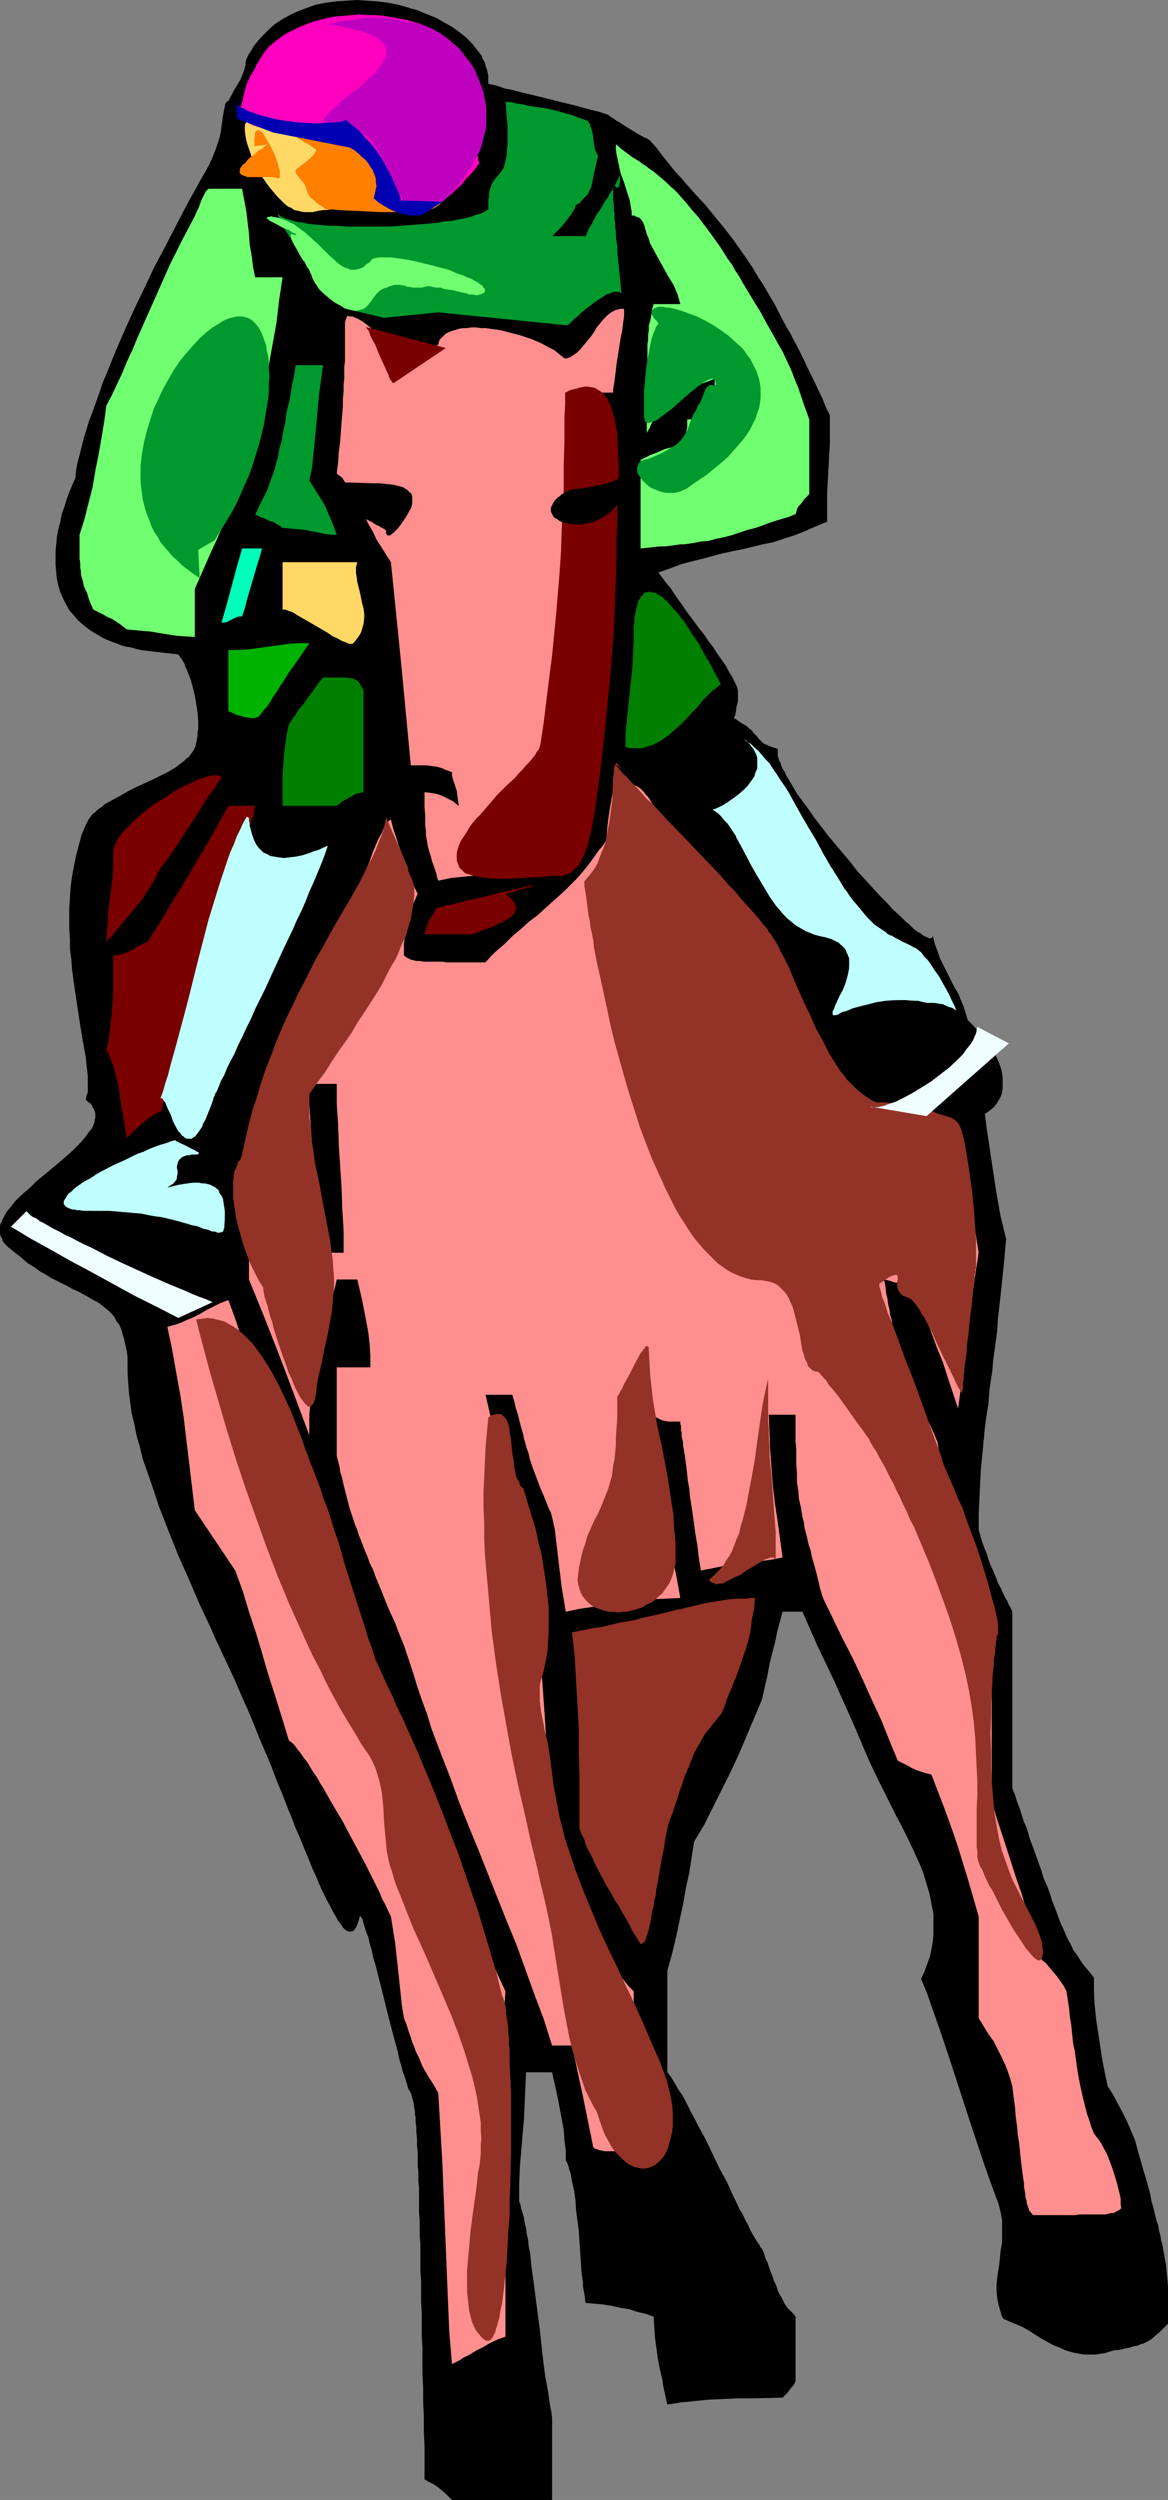 <?xml version="1.0" encoding="UTF-8" standalone="no"?>
<svg
   version="1.0"
   width="72.804mm"
   height="155.711mm"
   id="svg51"
   sodipodi:docname="Horse Racing 21.wmf"
   xmlns:inkscape="http://www.inkscape.org/namespaces/inkscape"
   xmlns:sodipodi="http://sodipodi.sourceforge.net/DTD/sodipodi-0.dtd"
   xmlns="http://www.w3.org/2000/svg"
   xmlns:svg="http://www.w3.org/2000/svg">
  <rect width="100%" height="100%" fill="#808080" stroke="none"/>
  <sodipodi:namedview
     id="namedview51"
     pagecolor="#ffffff"
     bordercolor="#000000"
     borderopacity="0.25"
     inkscape:showpageshadow="2"
     inkscape:pageopacity="0.0"
     inkscape:pagecheckerboard="0"
     inkscape:deskcolor="#d1d1d1"
     inkscape:document-units="mm" />
  <defs
     id="defs1">
    <pattern
       id="WMFhbasepattern"
       patternUnits="userSpaceOnUse"
       width="6"
       height="6"
       x="0"
       y="0" />
  </defs>
  <path
     style="fill:#000000;fill-opacity:1;fill-rule:evenodd;stroke:none"
     d="m 235.256,518.869 -1.131,-3.07 -1.131,-3.07 -1.131,-3.232 -1.131,-3.393 -2.262,-6.787 -4.524,-13.897 -2.262,-6.787 -1.131,-3.232 -1.131,-3.232 -1.131,-3.232 -1.293,-3.07 0.808,-1.778 0.646,-1.778 0.646,-1.778 0.323,-1.616 0.323,-1.778 0.162,-1.616 v -1.616 -1.778 -1.616 l -0.323,-1.616 -0.323,-1.616 -0.323,-1.616 -0.485,-1.616 -0.485,-1.616 -0.485,-1.616 -0.646,-1.616 -1.454,-3.232 -1.616,-3.393 -1.616,-3.232 -0.969,-1.778 -0.808,-1.616 -1.777,-3.555 -1.777,-3.555 -1.777,-3.717 -1.616,-3.717 -1.777,-4.201 -1.777,-4.04 -3.555,-7.918 -3.716,-7.756 -1.777,-4.04 -1.777,-4.04 h -4.686 l -1.293,4.848 -0.485,2.424 -0.646,2.424 -0.646,2.585 -0.485,2.747 -0.646,2.747 -0.646,2.909 -3.555,8.403 -1.777,4.201 -1.939,4.201 -2.1,4.201 -2.1,4.201 -2.1,4.201 -2.424,4.04 -1.131,7.272 -0.808,3.717 -0.646,3.717 -0.808,3.717 -0.808,3.878 -0.969,4.04 -1.131,4.04 v 23.915 l 0.646,0.808 0.646,0.97 0.646,1.131 0.646,1.131 0.808,1.131 0.808,1.454 0.646,1.293 0.808,1.616 0.808,1.454 0.808,1.616 1.777,3.232 3.232,6.787 1.777,3.232 1.454,3.232 0.808,1.616 0.646,1.454 0.808,1.293 0.646,1.454 0.646,1.131 0.485,1.131 0.646,1.131 0.485,0.808 0.485,0.808 0.485,0.646 0.323,0.646 0.323,0.323 0.485,1.131 0.323,1.131 0.485,0.97 0.323,0.97 0.323,0.97 0.323,0.808 0.323,0.808 0.162,0.646 0.323,0.646 0.323,0.646 0.323,1.131 0.485,0.97 0.485,0.808 0.323,0.646 0.323,0.646 0.646,0.97 0.969,0.97 0.485,0.485 0.485,0.646 v 14.382 0.646 l -0.162,0.485 -0.323,0.646 -0.485,0.485 -0.485,0.646 -0.485,0.646 -1.131,1.131 -7.271,0.162 h -3.393 l -3.555,0.162 -3.393,0.162 -3.232,0.323 -3.232,0.323 -3.07,0.485 -0.646,-2.909 -0.323,-1.454 -0.162,-1.293 -0.646,-2.747 -0.485,-2.585 -0.323,-2.424 -0.323,-2.424 -0.162,-2.424 -0.162,-2.424 -1.777,-0.646 -2.1,-0.485 -1.939,-0.646 -2.1,-0.323 -2.1,-0.485 -2.1,-0.323 -1.939,-0.162 -1.939,-0.162 -0.162,-0.646 v -0.646 l -0.162,-0.808 -0.323,-1.778 v -0.97 l -0.323,-2.101 -0.162,-2.424 -0.162,-2.424 -0.323,-5.009 -0.646,-5.009 -0.162,-2.424 -0.323,-2.262 -0.485,-2.101 -0.162,-0.97 -0.162,-0.97 -0.323,-0.808 -0.162,-0.808 -0.323,-0.808 -0.323,-0.646 v -2.262 l -0.323,-2.424 -0.162,-2.424 -0.485,-2.585 -0.485,-2.585 -0.485,-2.585 -0.646,-2.909 -0.646,-2.909 h -6.14 l -0.162,3.717 -0.162,3.555 -0.162,3.717 -0.323,3.717 -0.323,3.717 -0.323,3.878 -0.162,4.04 v 4.04 l 0.323,0.808 0.162,0.97 0.323,0.97 0.323,1.131 0.162,1.131 0.323,1.293 0.162,1.293 0.323,1.454 0.162,1.616 0.323,1.454 0.323,3.393 0.485,3.393 0.485,3.717 0.969,7.433 0.808,7.433 0.485,3.717 0.646,3.393 0.485,3.393 0.323,1.616 0.162,1.454 v 19.229 h -23.59 l -1.293,-1.293 -1.293,-1.131 -0.808,-0.646 -0.969,-0.646 -0.969,-0.485 -1.131,-0.646 v -3.878 -3.878 l -0.162,-3.555 v -3.555 l -0.162,-3.393 v -3.393 l -0.162,-3.232 v -3.07 -2.909 l -0.162,-2.909 v -2.747 -2.747 l -0.162,-2.585 v -2.424 -2.424 l -0.162,-2.262 v -2.262 -2.101 -2.101 l -0.162,-1.939 v -1.778 -1.778 l -0.162,-1.778 v -1.616 -1.454 -1.616 -1.293 L 98.562,513.537 v -1.293 -1.131 l -0.162,-1.131 v -1.131 -1.131 -0.97 l -0.162,-1.778 v -1.616 l -0.162,-1.454 v -1.293 l -0.162,-0.97 v -1.131 l -0.162,-0.808 v -0.808 l -0.162,-0.646 -0.162,-1.293 -0.646,-2.262 v 0 l -0.162,-0.162 v -0.162 l -0.162,-0.162 -0.162,-0.323 -0.162,-0.323 -0.162,-0.646 -0.323,-0.97 -0.323,-1.131 -0.485,-1.293 -0.323,-1.293 -0.485,-1.616 -0.323,-1.616 -0.485,-1.778 -0.485,-1.778 -0.969,-3.717 -0.969,-3.878 -0.969,-3.878 -0.969,-3.878 -0.485,-1.778 -0.485,-1.616 -0.323,-1.616 -0.485,-1.616 -0.323,-1.454 -0.485,-1.131 -0.323,-1.131 -0.323,-0.97 -0.162,-0.808 -0.162,-0.323 -0.162,-0.162 -0.162,-0.323 v 0 l -0.162,-0.162 v 0 l -0.323,1.131 -0.323,0.97 -0.323,0.646 -0.323,0.485 -0.323,0.323 -0.485,0.162 h -0.485 l -0.485,-0.162 -0.485,-0.323 -0.485,-0.485 -0.485,-0.808 -0.646,-0.808 -0.646,-1.131 -0.646,-1.131 -0.646,-1.293 -0.808,-1.454 -0.808,-1.616 -0.808,-1.778 -0.808,-1.939 -0.969,-2.101 -0.808,-2.101 -0.969,-2.262 -0.969,-2.424 -1.131,-2.585 -0.969,-2.585 -0.646,-1.454 -0.485,-1.293 -1.131,-2.909 -1.293,-3.07 -1.131,-3.07 -1.293,-3.07 -1.454,-3.393 -1.293,-3.232 -0.808,-1.939 -0.808,-1.939 -0.969,-2.101 -0.969,-2.262 -0.969,-2.262 -1.131,-2.424 -1.131,-2.424 -1.131,-2.424 -1.293,-2.747 -1.131,-2.585 -2.585,-5.494 -2.424,-5.656 -2.585,-5.817 -2.262,-5.656 -2.262,-5.817 -0.969,-2.909 -0.969,-2.909 -0.969,-2.747 -0.969,-2.747 -0.646,-2.747 -0.808,-2.747 -0.485,-2.585 -0.646,-2.585 -0.323,-2.424 -0.323,-2.424 -0.162,-2.262 -0.162,-2.262 v -1.939 -1.778 l -0.162,-1.454 -0.323,-1.454 -0.323,-1.454 -0.323,-1.131 -0.323,-1.131 -0.485,-1.131 -0.646,-0.808 -0.485,-0.97 -0.646,-0.808 -0.646,-0.646 -0.808,-0.646 -0.808,-0.646 -0.808,-0.646 -0.969,-0.485 -1.939,-1.131 -2.1,-1.131 -1.131,-0.485 -1.131,-0.646 -1.293,-0.646 -1.293,-0.646 -1.293,-0.646 -1.293,-0.808 L 9.371,299.267 8.079,298.297 6.463,297.328 5.009,296.035 3.555,294.904 1.939,293.611 1.454,293.126 0.969,292.642 0.646,292.157 0.485,291.51 0.162,291.026 0,290.541 v -0.485 -0.485 -0.646 -0.485 l 0.485,-1.131 0.485,-0.97 0.646,-1.131 0.969,-1.131 0.969,-1.293 1.131,-1.131 1.293,-1.131 1.293,-1.131 1.293,-1.293 2.747,-2.262 2.908,-2.424 1.293,-1.131 1.293,-1.131 1.131,-1.131 1.131,-1.131 0.969,-1.131 0.808,-1.131 0.808,-0.97 0.485,-1.131 0.162,-0.485 v -0.485 l 0.162,-0.485 v -0.485 -0.485 l -0.162,-0.485 -0.162,-0.485 -0.323,-0.485 -0.162,-0.485 -0.485,-0.485 -0.485,-0.323 -0.485,-0.485 0.162,-0.808 0.323,-0.97 v -1.131 -1.293 -1.293 l -0.162,-1.454 -0.162,-1.454 -0.162,-1.616 -0.323,-1.778 -0.323,-1.778 -0.323,-1.939 -0.323,-1.939 -0.323,-2.101 -0.323,-2.101 -0.323,-2.262 -0.323,-2.101 -0.323,-2.262 -0.323,-2.424 -0.162,-2.262 -0.323,-2.424 v -2.424 l -0.162,-2.424 v -2.424 -2.585 l 0.162,-2.424 0.162,-2.424 0.323,-2.424 0.485,-2.585 0.485,-2.424 0.646,-2.424 0.646,-2.424 0.969,-2.262 0.323,-0.646 0.323,-0.646 0.485,-0.646 0.485,-0.646 0.646,-0.485 0.646,-0.646 0.808,-0.485 0.646,-0.646 1.777,-0.97 1.777,-0.97 1.939,-1.131 1.939,-0.97 3.878,-1.778 1.939,-0.97 1.939,-0.97 1.616,-0.97 0.646,-0.485 1.454,-1.131 0.485,-0.485 0.646,-0.485 0.323,-0.485 0.485,-0.646 0.323,-0.485 0.323,-0.808 0.162,-0.646 0.162,-0.808 0.162,-0.97 v -0.808 l 0.162,-0.808 v -1.939 l -0.162,-1.939 -0.323,-2.101 -0.323,-1.939 -0.485,-1.939 -0.485,-1.778 -0.646,-1.616 -0.323,-0.808 -0.323,-0.646 -0.162,-0.646 -0.323,-0.485 -0.323,-0.646 -0.323,-0.323 -0.162,-0.323 -0.323,-0.323 -0.323,-0.162 h -0.162 l -1.454,-0.162 -1.616,-0.162 -1.293,-0.162 -1.454,-0.162 -1.293,-0.162 -1.293,-0.162 -1.293,-0.323 -1.131,-0.323 -1.131,-0.162 -1.131,-0.323 -1.131,-0.485 -0.969,-0.323 -1.939,-0.808 -1.616,-0.97 -1.616,-0.97 -1.454,-1.131 -1.293,-1.131 -0.969,-1.131 -1.131,-1.293 -0.808,-1.454 -0.646,-1.293 -0.646,-1.454 -0.485,-1.616 -0.323,-1.454 -0.162,-1.616 -0.162,-1.616 v -1.616 -1.778 l 0.162,-1.616 0.162,-1.778 0.323,-1.778 0.485,-1.778 0.323,-1.778 0.646,-1.778 0.485,-1.616 0.646,-1.778 1.454,-3.393 0.162,-1.778 0.323,-1.778 0.485,-1.778 0.485,-1.939 0.485,-1.939 0.646,-2.101 0.646,-2.101 0.808,-2.101 0.808,-2.262 0.808,-2.262 0.808,-2.424 0.969,-2.262 1.939,-4.848 2.1,-4.848 2.262,-5.009 2.424,-5.009 2.262,-4.848 2.585,-4.848 2.424,-4.686 2.424,-4.686 1.131,-2.101 1.293,-2.262 1.131,-2.101 1.131,-1.939 0.969,-1.778 0.808,-1.778 0.646,-1.616 0.485,-1.454 0.485,-1.454 0.323,-1.454 0.162,-1.293 0.162,-1.131 0.162,-1.131 0.162,-0.97 0.162,-0.808 0.162,-0.646 V 24.562 l 0.323,-0.485 0.162,-0.162 0.323,-0.162 1.293,-2.424 1.454,-2.424 0.485,-1.131 0.485,-1.293 0.323,-1.131 v -0.646 l 0.162,-0.646 0.485,-1.131 0.646,-0.97 0.646,-1.131 0.808,-0.97 0.808,-0.97 0.808,-0.808 0.808,-0.808 0.808,-0.808 0.969,-0.808 0.969,-0.646 0.969,-0.646 0.969,-0.485 L 68.832,3.232 69.963,2.747 72.063,1.939 74.325,1.131 76.749,0.646 79.173,0.323 81.596,0.162 84.02,0 l 2.424,0.162 2.585,0.162 2.424,0.323 2.424,0.485 2.262,0.646 2.262,0.646 2.262,0.97 2.1,0.808 1.939,1.131 1.777,0.97 1.777,1.293 1.616,1.293 1.293,1.293 0.646,0.808 0.485,0.646 0.646,0.808 0.485,0.646 0.323,0.808 0.485,0.808 0.162,0.808 0.323,0.808 0.162,0.808 0.162,0.808 v 0.808 0.97 l 2.1,0.485 1.777,0.646 1.777,0.323 1.777,0.485 3.393,0.808 6.463,1.616 3.393,0.808 1.616,0.485 1.939,0.485 1.939,0.485 1.939,0.646 0.323,0.162 0.323,0.323 0.323,0.162 0.485,0.323 0.646,0.485 0.646,0.323 1.454,0.97 2.908,1.778 1.454,0.808 0.808,0.323 0.485,0.323 1.616,1.778 1.454,1.939 1.293,1.616 1.293,1.616 1.293,1.454 0.646,0.646 0.646,0.808 2.424,2.747 2.424,2.585 2.1,2.585 2.262,2.747 1.131,1.454 1.131,1.454 1.131,1.616 1.131,1.616 1.131,1.616 1.293,1.939 1.131,1.939 1.293,1.939 1.293,2.262 1.454,2.424 1.293,2.585 1.454,2.747 0.808,1.293 0.808,1.616 0.808,1.454 0.808,1.616 0.808,1.616 0.808,1.778 0.808,1.616 0.969,1.939 0.808,1.778 0.969,1.939 0.808,2.101 0.969,1.939 v 1.778 1.616 1.616 1.616 l -0.162,2.909 -0.162,2.909 -0.162,2.909 -0.162,3.07 v 1.454 1.616 1.778 1.778 l -2.747,1.131 -2.585,1.131 -2.424,0.97 -2.585,0.808 -2.424,0.808 -2.424,0.485 -4.686,1.131 -2.424,0.485 -2.262,0.485 -2.424,0.646 -2.424,0.646 -2.585,0.646 -2.424,0.646 -2.585,0.97 -2.747,0.97 0.969,1.293 0.969,1.293 0.969,1.131 0.808,1.293 0.808,1.131 0.808,1.131 1.454,2.101 1.454,1.939 1.293,1.778 1.293,1.616 0.969,1.454 1.131,1.454 0.808,1.293 0.808,1.131 0.808,1.131 0.646,0.97 0.485,0.97 0.485,0.808 0.485,0.808 0.323,0.646 0.323,0.646 0.323,0.646 0.162,0.485 0.162,0.646 v 0.485 1.131 0.97 l -0.323,1.131 -0.162,1.293 -0.162,0.808 -0.323,0.646 0.808,0.485 0.646,0.485 0.485,0.323 0.646,0.323 0.485,0.323 0.323,0.323 0.808,0.646 0.485,0.646 0.485,0.485 0.323,0.323 0.323,0.485 0.646,0.646 0.323,0.323 0.485,0.323 0.485,0.162 0.646,0.323 0.969,0.323 0.485,0.162 0.485,0.162 v 0.323 0.323 0.485 0.485 l 0.162,0.485 0.162,0.646 0.323,0.485 0.162,0.646 0.323,0.808 0.485,0.646 0.323,0.808 0.485,0.808 0.969,1.616 1.131,1.939 1.293,1.778 1.454,1.939 1.454,2.101 1.616,2.101 1.616,2.101 1.616,1.939 3.555,4.201 1.616,2.101 1.777,1.939 1.777,1.939 1.616,1.778 1.777,1.778 1.454,1.616 1.616,1.454 1.293,1.293 0.808,0.646 0.646,0.646 0.485,0.485 0.646,0.485 0.485,0.323 0.646,0.323 0.323,0.323 0.485,0.323 0.485,0.162 0.323,0.162 0.323,0.162 h 0.323 l 0.162,-0.162 h 0.162 l 0.162,-0.323 v -0.162 l 0.485,1.939 0.646,1.778 0.646,1.778 0.808,1.616 1.616,3.232 0.808,1.616 0.969,1.616 0.646,1.616 0.646,1.454 0.485,1.616 0.485,1.616 v 0.97 l 0.162,0.808 v 0.808 0.808 l -0.162,0.97 -0.162,0.808 -0.162,0.97 -0.323,0.97 v 0 l 0.323,0.162 0.323,0.323 0.323,0.162 0.485,0.323 0.646,0.323 0.485,0.162 h 0.646 l 1.131,10.827 0.646,5.332 0.808,5.494 0.808,5.333 0.808,5.332 0.969,5.333 1.293,5.333 -0.323,3.555 -0.323,3.393 -0.323,3.07 -0.323,3.07 -0.323,2.909 -0.323,2.747 -0.162,2.747 -0.323,2.424 -0.323,2.424 -0.323,2.262 -0.162,2.262 -0.323,2.101 -0.323,2.101 -0.162,1.939 -0.162,1.939 -0.323,1.939 -0.485,3.555 -0.323,3.393 -0.323,3.393 -0.323,3.232 -0.162,3.393 -0.162,3.393 -0.162,3.555 v 1.939 1.778 l 0.323,0.97 0.162,0.808 0.485,1.454 0.485,1.293 0.485,1.131 0.323,1.131 0.323,0.97 0.808,1.778 0.808,1.939 0.323,0.97 0.646,1.131 0.485,1.131 0.646,1.293 0.485,0.808 0.323,0.808 0.485,0.808 0.323,0.808 v 41.529 l 0.646,1.616 0.485,1.616 0.646,1.616 0.485,1.616 0.485,1.454 0.646,1.454 0.808,2.747 0.969,2.585 0.808,2.262 0.808,2.262 0.646,2.101 0.808,1.778 0.646,1.778 0.485,1.616 0.646,1.616 0.485,1.293 0.485,1.293 0.485,1.293 0.485,0.97 0.485,1.131 0.323,0.808 0.485,0.97 0.485,0.808 0.646,1.454 0.969,1.293 0.808,1.293 0.808,1.131 1.131,1.293 1.131,1.454 v 3.07 l 0.162,3.232 0.323,3.232 0.485,3.232 0.485,3.232 0.485,3.232 0.646,3.232 0.646,3.07 1.131,1.778 1.131,2.101 1.131,2.101 1.131,2.262 0.969,2.262 0.969,2.262 0.646,2.424 0.646,2.262 0.646,2.262 0.646,2.101 0.485,1.778 0.485,1.778 0.323,1.778 0.485,1.616 0.323,1.454 0.323,1.293 0.485,1.454 0.162,1.131 0.323,1.131 0.162,1.131 0.323,1.131 0.162,0.97 0.323,1.778 0.323,1.778 0.162,1.778 0.162,1.616 0.162,1.778 v 1.939 1.939 4.848 l -0.808,0.808 -0.808,0.808 -0.646,0.646 -0.646,0.485 -0.485,0.485 -0.646,0.485 -0.485,0.323 -0.646,0.323 -0.646,0.323 -0.646,0.162 -0.646,0.323 -0.969,0.162 -0.969,0.323 -0.969,0.162 -1.293,0.323 -1.454,0.162 -1.131,0.323 -0.969,0.323 -1.131,0.162 -0.969,0.162 h -0.969 -0.969 -0.969 l -0.808,-0.162 -1.777,-0.323 -1.616,-0.485 -1.454,-0.646 -1.616,-0.646 -1.454,-0.808 -1.454,-0.808 -2.747,-1.778 -1.454,-0.808 -1.454,-0.646 -1.616,-0.646 -1.454,-0.646 -0.485,-0.808 -0.162,-0.808 -0.485,-1.616 -0.323,-1.616 -0.162,-1.616 v -1.616 l 0.162,-1.616 0.485,-3.232 0.162,-1.616 0.162,-1.616 0.323,-1.778 v -1.778 -1.778 -1.778 l -0.323,-1.778 z"
     id="path1" />
  <path
     style="fill:#000000;fill-opacity:1;fill-rule:evenodd;stroke:none"
     d="m 108.095,582.051 -0.646,-0.485 -0.323,-0.646 -0.162,-0.323 -0.162,-0.485 v -0.646 l -0.162,-0.646 v -0.808 l -0.162,-0.97 v -1.131 -1.454 -0.808 -7.595 l 0.808,-0.808 0.808,-0.808 0.646,-0.646 0.646,-0.485 0.646,-0.485 0.485,-0.485 1.293,-0.808 0.808,-0.485 0.646,-0.323 0.969,-0.323 0.969,-0.323 1.131,-0.485 1.293,-0.485 1.454,-0.485 0.808,-0.162 0.808,-0.323 0.485,1.293 0.323,1.293 0.485,1.131 0.323,0.97 0.323,1.131 0.323,0.97 0.162,0.808 0.323,0.808 0.485,1.616 0.323,1.454 0.485,1.293 0.323,1.131 0.485,2.424 0.162,1.293 0.323,1.293 0.162,1.293 0.323,1.616 v 0.808 l 0.162,0.97 0.162,0.97 0.162,0.97 h -2.424 l -2.262,-0.323 -4.847,-0.485 -4.686,-0.485 -2.424,-0.323 z"
     id="path2" />
  <path
     style="fill:#000000;fill-opacity:1;fill-rule:evenodd;stroke:none"
     d="m 161.9,558.136 -0.162,-0.162 -0.162,-0.323 -0.162,-0.485 -0.162,-0.808 -0.162,-0.97 -0.162,-1.131 -0.162,-0.97 v -1.293 -1.293 -2.585 l 0.162,-1.131 0.162,-1.131 0.162,-1.131 0.162,-0.97 0.162,-0.808 0.323,-0.808 h 1.777 l 1.616,-0.162 1.616,-0.323 1.454,-0.323 3.07,-0.485 1.616,-0.162 1.777,-0.162 0.646,1.293 0.808,1.131 1.616,2.424 1.777,2.424 0.808,1.131 0.646,1.131 v 8.08 z"
     id="path3" />
  <path
     style="fill:#ff8e8e;fill-opacity:1;fill-rule:evenodd;stroke:none"
     d="m 106.479,556.52 -0.646,-7.756 -0.323,-7.756 -0.323,-7.918 -0.323,-7.918 -0.323,-7.918 -0.323,-8.08 -0.485,-8.241 -0.485,-8.241 -0.485,-0.808 -0.323,-0.646 -0.808,-1.293 -0.646,-0.97 -0.646,-1.131 -0.485,-0.808 -0.485,-0.97 -0.646,-1.616 -0.808,-1.616 -0.323,-0.97 -0.485,-1.131 -0.323,-1.131 -0.485,-1.293 -0.485,-1.616 -0.323,-0.808 -0.323,-0.808 -0.485,-2.909 -0.323,-3.07 -0.646,-5.979 -0.646,-5.979 -0.485,-2.909 -0.485,-3.07 -0.646,-1.293 -0.646,-1.454 -0.808,-1.454 -0.646,-1.616 -1.616,-3.232 -1.616,-3.232 -3.555,-6.625 -1.777,-3.393 -1.939,-3.232 -1.777,-3.07 -0.808,-1.454 -0.808,-1.293 -0.808,-1.454 -0.808,-1.131 -0.808,-1.293 -0.646,-1.131 -0.808,-0.97 -0.646,-0.97 -0.646,-0.808 -0.485,-0.646 -0.485,-0.646 -0.485,-0.485 -0.485,-0.323 -0.323,-0.323 -1.616,-5.332 -1.616,-5.171 -1.616,-5.009 -1.454,-5.009 -1.454,-4.848 -1.616,-4.848 -1.454,-4.848 -1.777,-4.848 -9.533,-14.22 -1.293,-10.827 -0.646,-5.332 -0.646,-5.494 -0.808,-5.333 -0.969,-5.332 -0.969,-5.494 -1.131,-5.333 1.131,-0.323 1.131,-0.323 0.969,-0.323 0.969,-0.485 1.939,-0.808 1.616,-0.808 1.616,-0.97 1.616,-0.808 1.616,-0.808 1.777,-0.646 1.777,4.848 1.616,5.009 1.454,5.009 1.454,5.009 3.07,10.18 1.616,4.848 1.777,5.009 h 6.301 l 1.777,6.14 1.939,5.979 1.939,5.979 1.939,5.817 2.1,5.494 1.939,5.494 1.939,5.333 1.777,5.171 1.939,5.009 1.777,4.848 1.616,4.686 1.616,4.525 1.454,4.525 1.293,4.201 0.646,2.101 0.485,2.101 0.646,1.939 0.323,1.939 4.847,10.827 2.424,5.333 2.424,5.171 2.262,5.171 2.424,5.171 2.424,5.009 2.262,4.848 -0.485,6.625 -0.485,6.464 -0.323,6.464 -0.323,6.464 -0.323,6.464 -0.323,6.302 -0.323,6.14 -0.646,6.14 0.323,0.808 0.323,0.808 0.485,1.616 0.485,1.293 0.323,1.293 0.485,2.424 0.323,1.293 0.162,1.454 0.162,1.454 v 1.616 0.97 l 0.162,0.97 v 0.97 1.131 2.424 1.454 8.241 l -1.777,0.646 -1.777,0.808 -1.616,0.97 -1.616,0.808 -1.616,0.97 -1.616,0.808 -0.646,0.485 -0.646,0.323 -0.646,0.323 z"
     id="path4" />
  <path
     style="fill:#000000;fill-opacity:1;fill-rule:evenodd;stroke:none"
     d="m 249.636,545.37 -0.646,-0.162 -0.485,-0.162 -0.646,-0.323 -0.485,-0.323 -0.646,-0.485 -0.646,-0.646 -1.131,-1.131 v -4.363 -1.131 -0.97 -0.808 l 0.162,-0.646 v -0.646 -0.485 l 0.162,-0.485 0.162,-0.323 0.162,-0.162 0.323,-0.646 0.646,-0.485 h 1.616 l 1.616,-0.323 3.07,-0.485 1.454,-0.323 1.616,-0.162 1.616,-0.323 h 1.777 v 6.302 h 6.301 v -2.262 -1.293 l 0.162,-1.131 0.162,-1.293 0.323,-1.131 0.485,-1.131 0.485,-1.293 0.162,0.97 0.162,0.808 0.162,1.454 0.162,1.293 0.162,1.131 0.162,1.131 0.162,0.97 0.162,1.778 0.162,1.939 v 0.97 1.131 1.131 4.525 z"
     id="path5" />
  <path
     style="fill:#000000;fill-opacity:1;fill-rule:evenodd;stroke:none"
     d="m 150.913,537.29 -0.808,-0.485 -0.808,-0.646 -0.808,-0.646 -0.969,-0.646 -1.131,-0.485 -1.131,-0.646 -2.424,-1.131 0.162,-2.424 0.162,-2.101 0.485,-4.201 0.646,-4.363 0.162,-2.101 v -2.424 l 2.262,-0.485 2.262,-0.646 8.402,-2.424 2.262,-0.646 2.262,-0.485 v 0.646 l -0.162,0.808 -0.323,0.808 -0.323,0.97 -0.162,1.131 -0.323,1.131 -0.162,1.293 -0.162,1.131 h 0.646 l 0.646,0.162 0.646,0.323 0.646,0.323 0.808,0.323 0.969,0.162 0.969,0.162 1.131,0.162 0.646,1.293 0.646,1.293 1.131,3.07 1.293,2.909 0.485,1.293 0.646,1.293 -1.293,0.646 -1.293,0.485 -1.131,0.485 -1.131,0.485 -0.969,0.485 -0.969,0.323 -0.808,0.485 -0.808,0.323 -0.808,0.323 -0.646,0.162 -1.293,0.646 -1.131,0.323 -1.131,0.323 -0.969,0.323 -0.808,0.162 -1.616,0.323 h -0.969 -0.808 z"
     id="path6" />
  <path
     style="fill:#ff8e8e;fill-opacity:1;fill-rule:evenodd;stroke:none"
     d="m 243.335,521.455 -0.485,-0.646 -0.323,-0.323 -0.162,-0.485 -0.162,-0.485 -0.323,-0.808 v -0.485 l -0.162,-0.485 -0.162,-0.646 v -0.646 l -0.162,-0.808 -0.162,-0.808 v -0.97 l -0.162,-0.97 -0.162,-1.131 -0.162,-1.293 -0.162,-1.293 -0.162,-1.454 -0.162,-1.616 -0.162,-1.616 -0.323,-1.939 -0.162,-1.939 -0.323,-2.262 -0.162,-2.262 -0.323,-2.424 -0.323,-2.585 -0.646,-2.262 -0.808,-2.262 -0.969,-2.101 -0.969,-1.939 -0.969,-1.939 -1.293,-1.778 -2.262,-3.717 V 451.162 l -2.424,-8.403 -1.293,-4.201 -1.293,-4.201 -1.454,-4.201 -1.454,-4.04 -1.616,-4.201 -1.616,-4.201 -0.808,-0.162 -0.646,-0.162 -0.969,-0.323 -0.969,-0.323 -1.131,-0.485 -1.131,-0.646 -2.262,-1.131 -1.939,-4.686 -1.939,-4.848 -2.262,-4.848 -2.1,-4.686 -2.262,-4.848 -2.424,-4.686 -4.686,-9.695 -0.646,-2.101 -0.485,-2.101 -0.485,-1.939 -0.485,-1.778 -0.485,-1.616 -0.323,-1.616 -0.485,-1.454 -0.323,-1.454 -0.323,-1.293 -0.323,-1.293 -0.162,-1.293 -0.323,-1.131 -0.323,-2.101 -0.485,-2.101 -0.162,-1.939 -0.323,-2.101 v -2.101 l -0.162,-2.262 v -1.131 -1.293 -1.293 l -0.162,-1.293 v -6.464 h -6.301 l 0.162,4.201 0.162,4.201 0.323,4.201 0.323,4.201 0.485,4.201 0.646,4.201 1.131,8.403 -2.424,0.485 -2.424,0.323 -4.686,0.646 -4.847,0.646 -2.424,0.485 -2.424,0.485 -0.485,-2.909 -0.323,-2.909 -0.485,-2.747 -0.323,-2.424 -0.323,-2.262 -0.323,-2.262 -0.323,-1.939 -0.162,-1.939 -0.323,-1.616 -0.162,-1.616 -0.162,-1.454 -0.162,-1.293 -0.162,-1.131 -0.162,-1.131 -0.162,-0.97 -0.162,-0.808 v -0.808 l -0.162,-0.646 -0.162,-0.646 v -0.485 -0.485 l -0.162,-0.485 v -0.646 -0.485 l -0.162,-0.323 v -0.646 h -0.969 -1.131 -0.808 l -0.808,-0.162 -0.646,-0.162 -0.646,-0.323 -0.646,-0.323 -0.646,-0.646 1.293,10.827 0.646,5.333 0.646,5.494 0.808,5.333 0.808,5.494 1.131,5.333 0.969,5.332 -3.555,0.162 -3.555,0.162 -3.393,0.323 -3.555,0.323 -3.393,0.485 -3.232,0.646 -3.232,0.485 -3.07,0.646 -0.485,-2.909 -0.485,-2.909 -0.323,-2.747 -0.323,-2.585 -0.323,-2.747 -0.323,-2.747 -0.323,-2.747 -0.646,-2.909 -0.323,-1.131 -0.485,-0.97 -0.323,-0.808 -0.323,-0.808 -0.646,-1.616 -0.646,-1.454 -0.485,-1.293 -0.485,-1.293 -0.969,-2.585 -0.485,-1.454 -0.323,-1.454 -0.646,-1.778 -0.162,-0.808 -0.323,-0.97 -0.162,-0.97 -0.323,-1.131 -0.323,-1.131 -0.323,-1.293 -0.323,-1.293 -0.485,-1.454 -0.323,-1.454 -0.485,-1.616 h -6.301 l 1.131,4.848 0.646,2.424 0.646,2.424 0.485,2.585 0.646,2.747 0.485,2.747 0.646,2.909 0.646,1.293 0.646,1.454 0.646,1.454 0.646,1.454 0.808,1.454 0.808,1.454 0.969,1.454 1.131,1.131 1.131,18.098 1.293,18.098 0.646,9.211 0.485,9.211 0.646,9.372 0.485,9.372 0.646,1.293 0.646,1.293 0.485,1.454 0.646,1.293 1.293,3.07 1.131,3.07 2.424,6.302 1.131,3.232 1.293,3.07 1.131,1.131 1.131,1.454 2.424,2.909 2.424,2.909 1.131,1.454 1.293,1.293 v 2.909 l 0.162,2.747 0.323,2.747 0.485,2.747 0.485,2.747 0.485,2.747 0.646,2.747 0.323,1.454 0.162,1.454 0.646,0.646 0.646,0.808 0.485,0.97 0.646,0.97 0.646,1.131 0.485,1.131 1.293,2.262 v 4.848 l -1.777,0.646 -1.616,0.485 -1.616,0.323 -1.616,0.323 -1.293,0.323 -1.454,0.323 -1.131,0.162 h -1.293 -0.969 -0.969 -0.969 l -0.808,-0.162 -0.646,-0.162 -0.485,-0.162 -0.485,-0.162 -0.323,-0.323 -2.424,-11.958 -2.585,-11.958 h -4.686 l -0.969,-3.07 -0.969,-3.07 -2.262,-5.979 -2.1,-5.817 -2.1,-5.817 -2.262,-5.494 -2.262,-5.656 -4.363,-10.988 -2.262,-5.494 -2.262,-5.656 -2.1,-5.817 -2.262,-5.817 -2.262,-5.979 -0.969,-3.232 -1.131,-3.07 -1.131,-3.232 -0.969,-3.232 -1.131,-3.393 -1.131,-3.393 -1.131,-2.747 -0.969,-2.585 -1.131,-2.424 -0.969,-2.262 -0.808,-2.101 -0.808,-1.939 -0.808,-1.939 -0.646,-1.778 -0.808,-1.616 -0.485,-1.454 -0.646,-1.454 -0.485,-1.293 -0.485,-1.293 -0.485,-1.131 -0.323,-1.131 -0.485,-1.131 -0.646,-1.939 -0.646,-1.939 -0.969,-3.717 -0.485,-1.939 -0.485,-2.101 -0.323,-0.97 -0.162,-1.293 -0.323,-1.131 -0.323,-1.293 v -20.845 h 7.917 v -2.747 l -0.162,-2.747 -0.323,-2.747 -0.485,-2.585 -0.485,-2.585 -0.485,-2.424 -1.131,-4.848 H 79.334 l -0.323,1.454 -0.323,1.131 -0.646,2.424 -0.485,2.101 -0.646,2.101 -0.485,1.939 -0.646,1.778 -0.969,3.717 -0.323,1.939 -0.485,1.939 -0.323,2.101 -0.162,1.131 -0.162,1.131 v 1.293 l -0.162,1.293 -0.162,1.293 v 1.454 l -0.162,1.454 v 1.616 1.616 1.778 l -3.555,-9.534 -1.777,-4.686 -1.777,-4.686 -1.777,-4.525 -1.777,-4.525 -1.777,-4.363 -1.777,-4.363 v -33.288 l 0.485,-0.646 0.646,-0.808 0.646,-0.97 0.646,-0.97 0.646,-1.131 0.646,-1.293 0.646,-1.293 0.808,-1.454 0.646,-1.454 0.808,-1.454 0.969,-1.454 0.808,-1.616 0.969,-1.616 1.131,-1.454 0.969,-1.616 1.293,-1.454 0.969,-2.909 0.969,-2.747 0.969,-2.747 0.969,-2.585 0.969,-2.585 0.808,-2.585 0.969,-2.585 0.808,-2.424 0.808,-2.262 0.808,-2.262 0.808,-2.262 0.646,-2.101 0.808,-2.101 0.323,-1.131 0.323,-0.97 0.646,-1.939 0.646,-1.778 0.646,-1.778 0.646,-1.616 0.485,-1.616 0.646,-1.454 0.485,-1.454 0.485,-1.293 0.485,-1.131 0.485,-1.131 0.485,-0.97 0.485,-0.808 0.323,-0.808 0.323,-0.646 0.485,-0.646 0.323,-0.485 0.323,-0.323 0.323,-0.162 0.485,1.939 0.646,1.939 0.646,2.101 0.808,2.101 0.808,2.262 0.808,2.424 0.969,2.424 1.131,2.262 -0.485,1.131 -0.485,1.131 -0.485,0.808 -0.323,0.808 -0.323,0.646 -0.323,0.808 -0.323,1.293 -0.162,0.646 v 0.808 l -0.162,0.808 v 0.808 0.97 l -0.162,1.131 v 2.747 l 0.646,0.485 0.323,0.162 0.323,0.162 0.323,0.162 0.646,0.162 0.646,0.162 h 0.808 l 0.969,0.162 h 0.485 0.646 0.808 0.646 1.777 l 0.969,0.162 h 9.21 l 1.131,-1.293 1.131,-1.131 1.131,-0.97 1.131,-0.97 1.939,-1.939 1.939,-1.616 1.777,-1.616 1.939,-1.454 1.616,-1.454 1.616,-1.454 1.616,-1.454 1.616,-1.454 1.616,-1.616 1.616,-1.616 1.616,-1.939 0.808,-0.97 0.808,-1.131 0.808,-1.131 0.808,-1.131 0.969,-1.131 0.808,-1.293 0.162,-1.939 0.162,-1.778 0.485,-3.555 0.646,-3.555 0.162,-1.778 v -1.939 l 1.131,0.323 0.969,0.323 0.969,0.162 0.646,0.323 0.646,0.162 0.646,0.323 0.485,0.162 0.485,0.323 0.485,0.323 0.323,0.323 0.485,0.485 0.323,0.485 0.485,0.485 0.485,0.646 0.485,0.808 0.485,0.808 1.777,2.747 1.939,2.585 1.939,2.585 2.1,2.585 4.039,5.009 2.1,2.585 2.1,2.424 4.039,5.171 1.939,2.585 1.939,2.747 1.777,2.747 1.777,2.747 1.777,2.909 1.454,2.909 0.646,1.454 0.485,1.293 1.131,2.585 1.131,2.262 0.969,2.262 0.969,1.939 0.969,1.939 0.808,1.616 0.808,1.616 0.969,1.454 0.646,1.293 0.808,1.131 0.646,0.97 0.646,0.97 0.646,0.808 0.485,0.808 0.646,0.646 0.485,0.485 0.646,0.485 0.485,0.485 0.485,0.323 0.808,0.646 0.969,0.485 0.808,0.323 1.777,0.808 0.808,0.646 h 1.131 1.131 0.969 l 0.969,0.162 h 0.808 l 0.808,0.162 0.646,0.162 0.808,0.162 1.131,0.323 1.131,0.323 0.969,0.323 0.969,0.485 1.616,0.646 0.969,0.162 0.969,0.323 h 0.969 0.646 0.646 0.646 0.808 l 0.808,-0.162 0.808,-0.162 1.293,7.272 1.131,7.272 0.646,3.878 0.485,3.717 0.646,4.04 0.646,4.04 -0.646,4.201 -0.646,4.363 -0.485,4.525 -0.646,4.686 -0.646,4.525 -0.485,4.848 -1.293,9.534 -2.424,-7.272 -1.131,-3.555 -1.454,-3.555 -1.293,-3.555 -1.454,-3.717 -1.616,-3.555 -1.777,-3.555 h -0.646 l -0.808,-0.162 -0.808,-0.323 -0.808,-0.323 -0.969,-0.162 -0.808,-0.323 -0.808,-0.162 -0.646,-0.162 0.323,1.616 0.162,1.616 0.323,1.293 0.162,1.293 0.323,1.293 0.162,1.293 0.323,0.97 0.162,1.131 0.485,2.101 0.485,1.778 0.485,1.778 0.485,1.778 0.646,1.778 0.808,1.939 0.323,1.131 0.485,0.97 0.485,1.131 0.485,1.131 0.485,1.293 0.646,1.293 0.646,1.293 0.646,1.454 0.646,1.616 0.808,1.616 0.808,1.778 0.808,1.939 0.323,2.101 0.323,2.101 0.323,1.939 0.162,1.778 0.162,1.616 0.323,1.616 0.162,1.454 0.162,1.293 0.162,1.293 0.162,1.131 0.162,1.131 0.162,1.131 0.162,0.97 0.162,0.97 0.323,1.616 0.323,1.454 0.323,1.454 0.646,2.585 0.485,1.293 0.323,1.293 0.485,1.616 0.323,0.808 0.323,0.808 0.646,0.646 0.485,0.485 0.323,0.485 0.485,0.323 0.646,0.97 0.646,0.808 0.646,0.97 0.323,0.646 0.323,0.646 0.323,0.646 0.485,0.97 0.485,0.97 0.485,1.131 v 41.367 l 1.293,4.363 1.454,4.363 1.454,4.525 1.454,4.525 1.616,4.686 1.293,4.686 1.454,4.848 1.293,4.686 0.646,0.808 0.808,0.646 0.808,0.97 0.808,0.97 0.969,1.131 0.808,1.131 0.808,1.131 0.646,1.293 0.323,2.101 0.323,2.101 0.162,1.939 0.323,1.778 0.162,1.616 0.162,1.616 0.162,1.454 0.323,1.293 0.162,1.293 0.162,1.131 0.162,1.131 0.162,1.131 0.162,0.97 0.162,0.97 0.323,1.616 0.323,1.454 0.323,1.454 0.646,2.585 0.323,1.293 0.485,1.293 0.485,1.616 0.323,0.808 0.323,0.808 0.485,0.646 0.646,0.808 0.646,0.97 0.485,0.97 0.646,1.131 0.485,1.131 0.969,2.585 0.808,2.585 0.323,1.131 0.323,1.293 0.323,1.293 0.162,0.97 v 1.131 l 0.162,0.97 -0.646,0.485 -0.323,0.162 -0.323,0.162 -0.485,0.323 h -0.646 l -0.646,0.162 -0.808,0.162 h -0.646 -0.485 -0.646 -0.646 -0.808 -0.808 -1.939 l -0.969,0.162 z"
     id="path7" />
  <path
     style="fill:#933226;fill-opacity:1;fill-rule:evenodd;stroke:none"
     d="m 150.913,457.626 -1.131,-1.778 -0.969,-1.616 -0.808,-1.616 -0.808,-1.454 -0.808,-1.293 -0.646,-1.293 -0.808,-1.131 -0.646,-1.131 -0.485,-0.97 -0.646,-0.97 -0.485,-0.808 -0.485,-0.97 -0.323,-0.646 -0.485,-0.808 -0.646,-1.293 -0.646,-1.293 -0.485,-1.131 -1.131,-2.101 -0.485,-1.131 -0.323,-1.131 -0.646,-1.293 -0.485,-1.293 v -5.979 -5.817 l -0.162,-5.656 v -5.656 l -0.323,-5.817 -0.323,-5.656 -0.323,-5.817 -0.646,-5.817 2.585,-0.485 2.262,-0.485 2.262,-0.323 2.1,-0.485 1.939,-0.485 1.939,-0.323 1.777,-0.323 1.616,-0.485 1.616,-0.323 1.454,-0.323 1.293,-0.323 1.454,-0.323 1.293,-0.323 1.131,-0.323 1.131,-0.162 1.131,-0.323 2.1,-0.485 1.939,-0.485 1.939,-0.323 1.939,-0.323 1.939,-0.323 1.939,-0.162 h 2.1 l 1.131,-0.162 h 1.131 l -0.162,1.131 v 0.97 l -0.323,1.616 -0.323,1.616 -0.162,1.454 -0.162,1.293 -0.323,1.293 -0.646,2.424 -0.485,1.293 -0.485,1.454 -0.485,1.454 -0.646,1.778 -0.323,0.97 -0.485,0.97 -0.323,0.97 -0.485,1.131 -0.485,1.131 -0.485,1.293 -0.485,1.454 -0.646,1.454 -1.131,1.454 -0.969,1.131 -0.969,1.293 -0.808,0.97 -0.646,1.131 -0.646,1.131 -0.646,1.131 -0.646,1.131 -0.485,1.293 -0.646,1.616 -0.323,0.808 -0.323,0.808 -0.485,0.97 -0.323,1.131 -0.323,0.97 -0.485,1.293 -0.323,1.131 -0.485,1.454 -0.485,1.454 -0.485,1.454 -0.646,1.616 -0.485,1.778 -0.485,2.424 -0.323,2.262 -0.485,2.262 -0.323,1.939 -0.323,1.939 -0.323,1.778 -0.323,1.616 -0.162,1.454 -0.323,1.293 -0.162,1.293 -0.323,1.131 -0.162,1.131 -0.162,0.808 -0.162,0.97 -0.162,0.646 -0.162,0.808 -0.162,0.485 -0.162,0.646 -0.162,0.323 -0.162,0.485 v 0.323 l -0.162,0.162 -0.162,0.485 -0.323,0.162 -0.162,0.162 z"
     id="path8" />
  <path
     style="fill:#000000;fill-opacity:1;fill-rule:evenodd;stroke:none"
     d="m 76.103,294.904 -0.646,-4.848 -0.485,-5.009 -0.485,-4.848 -0.646,-5.171 -0.323,-5.009 -0.323,-5.009 -0.323,-5.009 v -4.848 h 6.463 v 4.848 l 0.323,4.686 0.162,4.848 0.323,5.009 0.323,4.848 0.162,5.009 0.323,5.171 v 5.333 z"
     id="path9" />
  <path
     style="fill:#7a0000;fill-opacity:1;fill-rule:evenodd;stroke:none"
     d="m 29.892,267.918 -0.323,-1.454 -0.162,-1.454 -0.485,-2.747 -0.485,-2.747 -0.323,-2.585 -0.485,-2.424 -0.646,-2.424 -0.323,-1.293 -0.485,-1.131 -0.485,-1.293 -0.646,-1.131 0.646,-2.909 0.323,-2.909 0.323,-2.747 0.162,-2.585 0.162,-2.747 v -2.747 -2.747 -2.909 l 1.131,-0.162 0.969,-0.162 0.969,-0.323 0.969,-0.485 0.969,-0.485 0.808,-0.485 1.131,-0.646 1.131,-0.485 2.424,-3.717 2.262,-3.717 2.424,-4.04 2.424,-3.878 2.424,-4.201 2.424,-4.04 4.686,-8.403 h 6.301 l -0.323,1.616 -0.162,0.808 -0.323,0.808 -0.323,0.97 -0.162,0.97 -0.485,1.131 -0.323,1.131 -0.323,1.293 -0.485,1.293 -0.485,1.293 -0.485,1.454 -0.485,1.616 -0.646,1.616 -0.646,1.778 -0.646,1.939 -0.646,2.101 -0.808,2.101 -0.646,2.424 -0.808,2.424 -0.969,2.585 -0.808,2.747 -0.969,3.07 -0.969,3.07 -0.969,3.232 -0.969,3.393 -1.131,3.717 -0.646,1.939 -1.131,3.878 -0.646,2.101 -1.131,4.201 -0.646,2.262 -0.646,2.262 -0.646,2.262 -0.646,2.424 -1.131,0.485 -1.131,0.646 -0.969,0.646 -0.808,0.808 -0.969,0.646 -0.969,0.97 -0.969,0.97 z"
     id="path10" />
  <path
     style="fill:#7a0000;fill-opacity:1;fill-rule:evenodd;stroke:none"
     d="m 25.044,221.703 0.162,-2.424 0.162,-2.424 0.162,-2.424 0.323,-2.585 0.323,-2.585 0.323,-2.585 0.162,-2.909 v -2.909 -0.646 l 0.162,-0.646 0.323,-0.808 0.323,-0.646 0.485,-0.97 0.646,-0.808 0.646,-0.808 0.808,-0.808 0.969,-0.97 0.808,-0.808 1.131,-0.97 0.969,-0.808 2.262,-1.778 2.424,-1.454 2.424,-1.616 1.131,-0.646 1.131,-0.646 1.131,-0.485 1.131,-0.485 0.969,-0.485 0.969,-0.323 0.969,-0.323 0.808,-0.323 h 0.808 l 0.646,-0.162 0.646,0.162 h 0.323 l 0.323,0.323 0.162,0.323 -0.323,0.323 -0.323,0.485 -0.323,0.485 -0.323,0.485 -0.808,1.131 -0.969,1.293 -0.969,1.454 -0.969,1.616 -2.1,3.232 -2.1,3.232 -0.969,1.454 -0.969,1.454 -0.969,1.454 -0.808,1.131 -0.323,0.485 -0.323,0.323 -0.323,0.485 -0.323,0.323 -0.646,1.131 -0.485,0.97 -0.485,0.97 -0.485,0.808 -0.808,1.454 -0.646,0.808 -0.485,0.808 -0.646,0.97 -0.808,0.808 -0.808,1.131 -0.969,1.131 -0.485,0.646 -0.646,0.646 -0.646,0.808 -0.646,0.808 -0.646,0.808 -0.808,0.97 -0.808,0.97 z"
     id="path11" />
  <path
     style="fill:#7a0000;fill-opacity:1;fill-rule:evenodd;stroke:none"
     d="m 100.016,219.926 0.162,-0.646 0.162,-0.646 0.323,-0.808 0.323,-0.97 0.485,-0.808 0.646,-0.97 0.485,-0.808 0.646,-0.646 0.969,-0.162 0.969,-0.323 1.131,-0.162 1.131,-0.323 2.585,-0.646 5.009,-1.131 2.424,-0.646 1.293,-0.323 1.131,-0.162 0.969,-0.323 1.131,-0.162 0.808,-0.323 0.808,-0.162 0.808,-0.162 0.485,-0.162 h 0.485 0.323 0.162 v 0 0 l -0.323,0.162 h -0.323 l -0.323,0.162 -0.323,0.162 h -0.323 l -0.485,0.162 -0.485,0.162 -0.485,0.162 -0.646,0.162 -0.646,0.162 -0.808,0.323 -0.646,0.162 -0.969,0.162 0.646,0.485 0.485,0.485 0.323,0.323 0.485,0.485 0.162,0.323 0.162,0.485 0.162,0.323 v 0.323 0.323 0.323 l -0.162,0.323 -0.162,0.323 -0.485,0.646 -0.646,0.485 -0.808,0.485 -0.969,0.646 -0.969,0.323 -1.131,0.646 -2.424,0.808 -2.424,0.97 z"
     id="path12" />
  <path
     style="fill:#ff8e8e;fill-opacity:1;fill-rule:evenodd;stroke:none"
     d="m 103.248,207.321 -0.323,-0.97 -0.162,-0.808 -0.485,-1.454 -0.485,-1.293 -0.323,-1.293 -0.323,-0.97 -0.323,-1.131 -0.323,-1.939 -0.162,-0.97 v -0.97 l -0.162,-1.131 v -1.293 -1.293 l -0.162,-1.616 v -3.717 l 1.293,0.162 1.131,0.162 1.131,0.323 1.131,0.485 0.969,0.485 0.969,0.485 0.808,0.646 0.646,0.485 -0.162,-1.131 -0.162,-1.131 -0.162,-1.293 -0.323,-0.97 -0.323,-0.97 -0.323,-0.97 -0.162,-0.808 v -0.646 l -1.293,-0.485 -1.131,-0.485 -1.131,-0.323 -1.293,-0.162 -1.131,-0.162 h -1.293 -2.424 l -2.262,-23.915 -2.424,-23.915 -1.131,-1.778 -1.131,-1.778 -1.131,-1.778 -0.808,-1.778 -0.485,-0.808 -0.485,-0.808 -0.808,-1.616 -0.808,-1.616 -0.808,-1.454 -0.646,-1.454 -0.808,-1.131 -0.646,-1.293 -0.646,-0.97 -0.646,-0.808 -0.485,-0.808 -0.646,-0.485 -0.646,-0.485 0.323,-2.585 0.162,-2.585 0.323,-2.262 0.162,-2.262 0.162,-2.262 0.162,-1.939 0.162,-1.939 V 93.884 l 0.162,-1.778 v -1.616 l 0.162,-1.454 v -1.454 -1.293 l 0.162,-1.293 v -2.262 -0.97 -4.363 -0.646 -0.323 -0.485 l 0.162,-0.646 0.162,-0.485 0.323,-0.485 0.485,0.162 h 0.646 l 0.646,0.323 0.485,0.162 1.131,0.646 1.131,0.808 1.131,0.97 2.262,2.101 1.131,0.97 1.293,0.97 1.293,0.808 0.646,0.323 0.646,0.323 0.808,0.162 0.646,0.162 h 0.808 0.808 0.808 l 0.808,-0.323 0.969,-0.162 0.808,-0.485 0.969,-0.485 0.969,-0.646 0.162,-0.646 0.162,-0.485 0.485,-0.485 0.485,-0.485 0.485,-0.485 0.646,-0.323 0.808,-0.323 0.646,-0.162 0.969,-0.323 0.969,-0.162 h 0.969 l 0.969,-0.162 h 1.131 l 1.131,0.162 h 1.131 l 1.131,0.162 2.424,0.323 2.424,0.646 2.424,0.646 2.424,0.808 2.262,0.97 2.1,1.131 0.969,0.485 0.808,0.646 0.808,0.646 0.808,0.646 h 0.485 l 0.646,-0.162 0.323,-0.162 0.485,-0.323 0.969,-0.646 0.808,-0.808 0.808,-0.97 0.808,-0.97 0.808,-0.97 0.808,-1.131 0.646,-1.131 0.808,-0.97 0.808,-0.97 0.969,-0.97 0.808,-0.646 0.969,-0.485 0.485,-0.162 0.646,-0.162 h 0.485 0.485 v 0.323 0.485 0.808 l -0.162,1.131 -0.162,1.293 -0.162,1.293 -0.323,1.454 -0.485,3.07 -0.485,3.07 -0.162,1.454 -0.162,1.293 -0.162,1.293 -0.162,1.131 -0.162,0.808 v 0.485 0.323 h -6.463 l 0.646,1.131 0.323,1.293 0.323,1.131 0.162,1.293 0.162,1.131 v 1.131 l 0.162,2.424 -0.646,1.131 -0.485,0.97 -0.323,0.97 -0.485,0.808 -0.485,1.778 -0.323,0.808 -0.162,0.97 -0.162,0.97 v 1.131 1.293 l -0.162,1.454 v 1.778 0.97 5.817 h 0.485 l 0.323,0.162 0.323,0.323 0.323,0.485 0.323,0.485 0.323,0.485 0.485,0.646 0.646,0.485 -1.293,9.695 -0.646,4.848 -0.485,4.848 -0.646,5.009 -0.646,5.009 -0.646,5.171 -0.646,5.333 h 6.463 l -0.323,2.585 -0.485,2.585 -0.323,2.262 -0.323,2.101 -0.323,1.939 -0.323,1.939 -0.323,1.778 -0.323,1.616 -0.323,1.454 -0.162,1.293 -0.323,1.293 -0.162,1.293 -0.162,0.97 -0.323,1.131 -0.162,0.808 -0.162,0.97 -0.162,0.808 -0.162,0.646 -0.323,1.293 -0.485,1.131 -0.323,1.131 -0.808,1.939 -0.485,0.97 -0.646,1.131 v 0.646 l -0.323,0.646 -0.162,0.485 -0.485,0.646 -0.485,0.646 -0.485,0.485 -1.293,1.293 h -6.948 -3.555 l -3.393,0.162 -3.393,0.162 -3.232,0.323 -3.232,0.323 z"
     id="path13" />
  <path
     style="fill:#007f00;fill-opacity:1;fill-rule:evenodd;stroke:none"
     d="M 79.334,189.708 H 66.57 v -4.848 -2.262 l 0.162,-2.424 0.162,-2.424 0.323,-2.424 0.323,-2.424 0.485,-2.262 0.808,-1.293 0.808,-1.131 0.808,-1.293 1.131,-1.293 0.969,-1.454 1.131,-1.454 1.131,-1.616 1.293,-1.616 h 2.585 1.131 0.969 0.808 l 0.646,0.162 h 0.646 l 0.485,0.162 0.323,0.162 0.323,0.162 0.646,0.646 0.162,0.323 0.323,0.485 0.323,0.485 0.162,0.485 v 23.915 l -0.646,0.162 -0.808,0.162 -0.808,0.323 -0.808,0.485 -0.969,0.485 -0.808,0.485 -0.808,0.646 z"
     id="path14" />
  <path
     style="fill:#00b200;fill-opacity:1;fill-rule:evenodd;stroke:none"
     d="m 60.107,169.024 h -1.131 l -0.646,-0.162 h -0.808 l -0.646,-0.323 -0.969,-0.162 -0.969,-0.485 -1.131,-0.485 v -14.382 h 2.424 l 2.424,-0.162 4.686,-0.646 4.686,-0.646 2.424,-0.162 h 2.424 l -1.454,2.101 -1.293,1.939 -1.293,1.778 -1.131,1.616 -0.969,1.616 -0.485,0.646 -0.485,0.808 -0.808,1.293 -0.485,0.646 -0.323,0.485 -0.646,1.131 -0.646,0.97 -0.646,0.646 -0.485,0.646 -0.485,0.646 -0.323,0.323 -0.485,0.162 z"
     id="path15" />
  <path
     style="fill:#70ff70;fill-opacity:1;fill-rule:evenodd;stroke:none"
     d="m 29.892,148.179 -0.646,-0.485 -0.808,-0.646 -0.969,-0.646 -0.969,-0.646 -1.131,-0.485 -1.131,-0.646 -2.262,-1.131 -0.646,-1.454 -0.485,-1.293 -0.323,-1.131 -0.485,-0.97 -0.323,-0.808 -0.162,-0.97 -0.485,-1.616 v -0.808 l -0.162,-0.808 v -0.97 L 18.743,131.535 v -1.131 -1.293 -3.232 l 1.131,-3.555 0.969,-3.878 0.969,-3.717 0.646,-3.878 0.808,-4.04 0.646,-3.717 0.646,-3.878 0.485,-3.717 1.293,-2.424 1.131,-2.424 1.293,-2.747 1.131,-2.747 1.293,-2.747 1.131,-2.747 1.293,-2.909 1.293,-2.909 2.585,-5.817 2.585,-5.817 2.908,-5.817 1.454,-2.747 1.454,-2.747 0.485,-1.131 0.485,-0.97 0.323,-0.97 0.323,-0.808 0.323,-0.646 0.323,-0.646 0.323,-0.646 0.646,-0.646 h 7.917 l 0.485,2.585 0.485,2.585 0.646,5.333 0.162,2.585 0.485,2.747 0.323,2.585 0.485,2.424 h 6.463 l -0.808,5.333 -0.646,5.494 -0.969,5.333 -0.969,5.333 -1.131,5.333 -1.131,5.494 -2.262,10.665 -1.293,3.717 -1.454,3.555 -1.454,3.717 -1.616,3.717 -1.616,3.717 -1.777,3.878 -1.777,4.04 -1.777,4.04 v 11.311 l -2.424,-0.162 -2.1,-0.162 -2.1,-0.323 -1.939,-0.323 -1.939,-0.323 -1.939,-0.162 -1.777,-0.162 z"
     id="path16" />
  <path
     style="fill:#00ffba;fill-opacity:1;fill-rule:evenodd;stroke:none"
     d="m 52.189,146.563 0.646,-2.262 0.646,-2.262 2.262,-8.403 0.646,-2.262 0.646,-2.262 h 4.686 l -0.485,1.778 -0.646,2.101 -2.424,8.241 -0.485,1.939 -0.646,1.939 h -0.646 l -0.646,0.162 -2.262,1.131 -0.646,0.162 z"
     id="path17" />
  <path
     style="fill:#ffd866;fill-opacity:1;fill-rule:evenodd;stroke:none"
     d="m 83.05,151.572 h -0.323 -0.485 l -0.646,-0.323 -0.969,-0.323 -1.131,-0.646 -1.131,-0.485 -1.131,-0.808 -5.009,-2.909 -1.131,-0.646 -1.131,-0.646 -0.969,-0.646 -0.969,-0.323 -0.808,-0.323 h -0.323 -0.323 v -11.15 h 17.612 l -0.323,1.131 v 1.293 l 0.162,1.131 0.162,1.131 0.646,2.585 0.485,2.424 0.323,1.131 0.162,1.293 v 1.131 l -0.162,1.293 -0.323,1.131 -0.162,0.646 -0.323,0.646 -0.323,0.485 -0.485,0.646 -0.485,0.646 z"
     id="path18" />
  <path
     style="fill:#70ff70;fill-opacity:1;fill-rule:evenodd;stroke:none"
     d="m 150.913,129.111 v -20.845 l 2.262,-1.131 1.293,-0.485 1.131,-0.485 1.131,-0.485 1.293,-0.323 1.131,-0.162 h 1.131 l 0.646,-1.131 0.323,-0.97 0.323,-0.97 0.162,-0.808 0.162,-0.646 v -0.646 -1.293 h 6.463 v -9.534 l -1.293,0.485 -1.293,0.485 -3.07,0.646 -1.454,0.323 -1.454,0.323 -1.293,0.485 -1.293,0.485 -0.646,1.131 -0.485,0.97 -0.323,0.808 -0.485,0.808 -0.323,0.646 -0.323,0.646 -0.162,0.485 -0.323,0.485 -0.808,1.616 -0.323,0.808 -0.323,0.485 -0.323,0.646 V 89.36 l 0.162,-1.293 V 85.643 84.512 83.543 82.573 81.765 80.957 L 152.69,80.149 v -1.293 l 0.162,-1.131 V 76.594 l 0.323,-0.97 0.323,-1.778 0.162,-1.131 0.323,-1.131 h 6.301 l -0.323,-1.131 -0.323,-1.131 -0.485,-1.131 -0.485,-1.131 -1.293,-2.101 -2.424,-4.363 -1.131,-2.101 -0.646,-1.131 -0.323,-1.131 -0.485,-1.131 -0.323,-1.131 -0.162,-0.646 -0.162,-0.485 -0.323,-0.646 -0.323,-0.485 -0.485,-0.485 -0.646,-0.162 -0.485,-0.323 h -0.646 v -0.97 l -0.162,-0.808 -0.162,-0.97 -0.162,-0.97 -0.323,-0.97 -0.323,-0.97 -0.646,-2.101 -0.808,-2.101 -0.485,-2.262 -0.485,-2.262 -0.162,-1.131 v -1.293 l 1.293,1.131 1.293,0.97 1.293,0.97 0.808,0.485 0.808,0.485 0.808,0.646 0.808,0.485 0.808,0.646 0.969,0.646 0.969,0.808 0.969,0.808 1.131,0.97 0.969,0.97 1.293,1.131 1.131,1.293 1.293,1.454 1.293,1.616 1.454,1.616 1.454,1.939 1.454,1.939 0.808,1.131 0.808,1.131 0.808,1.131 0.808,1.293 0.808,1.293 0.969,1.293 0.808,1.454 0.969,1.454 0.808,1.454 0.969,1.616 0.969,1.616 0.969,1.616 1.131,1.778 0.969,1.778 0.969,1.778 1.131,1.939 1.131,2.101 1.131,1.939 1.131,2.424 0.969,2.101 0.808,2.101 0.808,1.939 0.646,1.939 0.646,1.939 1.293,3.555 V 116.346 l -1.131,1.131 -0.485,0.646 -0.485,0.646 -0.485,0.485 -0.323,0.646 -0.162,0.646 -0.162,0.485 -1.616,0.646 -1.616,0.485 -1.616,0.485 -1.454,0.485 -1.293,0.485 -1.293,0.485 -1.131,0.323 -1.293,0.323 -0.969,0.323 -0.969,0.323 -1.939,0.646 -1.939,0.485 -1.616,0.323 -1.777,0.485 -1.777,0.162 -1.777,0.323 -2.1,0.323 h -0.969 l -1.131,0.162 -1.131,0.162 -1.293,0.162 h -1.293 l -1.454,0.162 -1.454,0.162 z"
     id="path19" />
  <path
     style="fill:#00992d;fill-opacity:1;fill-rule:evenodd;stroke:none"
     d="m 66.57,124.264 -0.646,-0.485 -0.646,-0.323 -0.646,-0.485 -0.646,-0.162 -0.808,-0.323 -0.969,-0.485 -0.969,-0.323 -1.131,-0.646 0.485,-0.808 0.323,-0.808 0.808,-1.616 0.646,-1.293 0.646,-1.293 0.485,-1.454 0.485,-1.293 0.485,-1.293 0.485,-1.616 0.162,-0.808 0.323,-0.97 0.162,-0.97 0.162,-0.97 0.323,-1.131 0.323,-1.131 0.162,-1.293 0.323,-1.454 0.323,-1.454 0.162,-1.454 0.323,-1.778 0.485,-1.778 0.323,-1.939 0.323,-1.939 0.485,-2.262 0.323,-2.262 h 6.463 l -0.485,3.555 -0.485,3.555 -0.323,3.555 -0.323,3.555 -0.323,3.393 -0.323,3.232 -0.323,3.232 -0.646,3.07 1.131,1.778 0.969,1.616 0.969,1.454 0.808,1.454 0.646,1.616 0.646,1.454 0.646,1.616 0.646,1.778 h -1.293 l -1.454,-0.162 -1.454,-0.323 -1.616,-0.323 -1.616,-0.323 -1.777,-0.162 -1.777,-0.162 z"
     id="path20" />
  <path
     style="fill:#00992d;fill-opacity:1;fill-rule:evenodd;stroke:none"
     d="m 133.624,76.594 -30.376,-3.07 -12.765,1.293 -9.533,-2.262 -0.323,-0.808 -0.162,-0.808 -0.646,-1.454 -0.808,-1.454 -0.969,-1.293 -1.131,-1.454 -1.131,-1.293 -2.585,-2.747 -2.585,-2.585 -1.131,-1.454 -1.131,-1.293 -0.969,-1.454 -0.808,-1.454 -0.646,-1.454 -0.323,-0.646 -0.162,-0.808 0.162,0.323 0.162,0.162 0.162,0.162 0.162,0.162 0.646,0.323 0.808,0.323 1.131,0.323 1.131,0.323 1.293,0.162 1.454,0.323 1.616,0.162 1.777,0.162 1.777,0.162 h 1.939 l 1.939,0.162 h 2.1 4.201 4.201 l 4.363,-0.323 1.939,-0.162 2.1,-0.162 1.939,-0.162 1.939,-0.323 1.777,-0.162 1.616,-0.323 1.616,-0.323 1.454,-0.323 1.293,-0.485 1.131,-0.323 0.969,-0.485 0.808,-0.485 v -1.131 -0.97 l 0.162,-0.97 v -0.808 l 0.162,-0.646 0.162,-0.485 0.162,-0.485 0.162,-0.485 0.485,-0.808 0.485,-0.646 0.485,-0.485 0.485,-0.646 0.485,-0.646 0.323,-0.485 0.162,-0.485 0.162,-0.646 0.162,-0.646 0.162,-0.808 0.162,-0.808 v -1.131 l 0.162,-0.97 v -2.747 -1.616 l -0.162,-1.778 -0.162,-1.939 v -0.97 l -0.162,-1.131 1.454,0.162 1.293,0.323 1.293,0.162 1.293,0.323 1.131,0.162 0.969,0.162 2.262,0.323 2.1,0.485 1.131,0.323 1.131,0.323 1.293,0.323 1.293,0.485 1.293,0.485 1.454,0.485 0.162,0.323 0.323,0.485 0.162,0.485 0.162,0.485 0.323,1.131 0.323,2.424 0.162,1.131 0.162,0.485 0.162,0.485 0.323,0.485 0.162,0.323 -0.162,0.646 -0.162,0.646 -0.323,1.454 -0.323,1.454 -0.323,1.616 -0.162,0.808 -0.162,0.808 -0.485,0.808 -0.323,0.808 -0.646,0.646 -0.646,0.646 -0.646,0.808 -0.969,0.485 v 0.323 l -0.162,0.323 V 49.124 l -0.323,0.485 -0.162,0.323 -0.323,0.485 -0.646,0.808 -0.808,1.131 -0.969,1.131 -2.1,2.101 h 7.917 l 0.646,-1.616 0.969,-1.616 0.808,-1.616 1.131,-1.616 0.969,-1.778 0.646,-0.808 0.485,-0.97 0.646,-0.97 0.646,-1.131 0.485,-0.97 0.646,-1.293 v 0.97 0.646 l -0.162,0.485 v 0.323 l -0.162,0.323 v 0.162 h -0.162 l -0.162,0.162 -0.162,-0.162 -0.162,-0.162 -0.323,-0.162 v 0.162 h -0.162 v 0.162 l -0.162,0.323 v 0.485 1.293 0.808 l 0.162,1.131 v 0.646 0.646 l 0.162,0.646 v 0.808 0.808 l 0.162,0.97 v 0.97 l 0.162,0.97 v 1.131 l 0.162,1.131 0.162,1.293 v 1.293 l 0.162,1.454 0.162,1.454 0.162,1.616 0.162,1.616 0.162,1.778 0.162,1.778 -0.162,-0.162 -0.162,-0.162 -0.323,-0.162 h -0.323 -0.323 -0.485 l -0.808,0.323 -0.969,0.323 -0.969,0.646 -0.969,0.646 -0.969,0.646 -2.1,1.616 -0.969,0.808 -0.808,0.808 -0.808,0.646 -0.646,0.646 -0.485,0.485 -0.323,0.162 z"
     id="path21" />
  <path
     style="fill:#ffd866;fill-opacity:1;fill-rule:evenodd;stroke:none"
     d="m 57.683,29.41 v 1.293 l 0.162,1.454 0.323,1.454 0.485,1.454 0.485,1.454 0.485,1.293 0.808,1.454 0.646,1.293 0.808,1.293 0.808,1.131 0.808,1.131 0.969,1.131 0.808,0.97 0.969,0.97 0.808,0.808 0.808,0.646 0.808,0.323 0.646,0.485 0.808,0.162 0.646,0.162 0.808,0.162 h 0.646 1.454 l 1.454,-0.323 0.969,-0.162 h 0.808 l 0.969,-0.162 h 1.131 1.131 1.131 0.485 0.485 l 0.646,0.162 h 0.646 l 1.454,0.162 h 1.454 l 1.777,0.162 h 1.777 l 3.555,0.162 h 1.777 1.616 l 1.616,-0.162 1.454,-0.162 0.646,-0.162 0.646,-0.162 0.485,-0.162 0.485,-0.162 0.485,-0.323 0.323,-0.162 0.323,-0.323 0.162,-0.323 0.485,-1.131 0.485,-1.131 0.485,-1.131 0.162,-1.131 0.323,-0.97 v -1.131 l 0.162,-0.97 v -0.97 l -0.162,-0.97 -0.162,-0.808 -0.162,-0.97 -0.323,-0.808 -0.323,-0.808 -0.485,-0.808 -0.485,-0.808 -0.485,-0.808 -0.485,-0.646 -0.646,-0.646 -0.808,-0.646 -0.646,-0.646 L 99.693,29.248 98.885,28.763 97.108,27.632 95.33,26.663 93.23,25.855 91.129,25.208 89.029,24.562 86.767,24.077 84.505,23.754 82.081,23.431 79.819,23.269 77.395,23.108 h -2.262 l -2.262,0.162 -2.262,0.323 -2.1,0.323 -1.939,0.485 -1.939,0.646 -1.777,0.646 -1.616,0.646 -0.646,0.485 -0.646,0.485 -0.646,0.485 -0.646,0.485 -0.646,0.485 z"
     id="path22" />
  <path
     style="fill:#00992d;fill-opacity:1;fill-rule:evenodd;stroke:none"
     d="m 47.019,136.06 -1.454,-0.97 -1.293,-0.97 -1.293,-0.97 -1.131,-1.131 -1.131,-0.97 -0.969,-1.131 -0.969,-1.131 -0.969,-1.131 -0.646,-1.293 -0.808,-1.131 -0.646,-1.293 -0.485,-1.293 -0.485,-1.293 -0.485,-1.293 -0.323,-1.293 -0.323,-1.293 -0.162,-1.293 -0.162,-1.293 -0.162,-1.293 v -1.454 -2.585 l 0.323,-2.747 0.485,-2.747 0.646,-2.585 0.808,-2.585 0.808,-2.585 1.131,-2.424 1.131,-2.424 1.293,-2.262 1.293,-2.262 1.454,-2.101 1.454,-1.778 1.616,-1.778 1.454,-1.616 1.616,-1.454 1.454,-1.131 0.808,-0.485 0.808,-0.485 0.646,-0.485 1.454,-0.646 0.646,-0.162 0.808,-0.162 0.646,-0.162 h 0.646 0.646 l 0.485,0.162 0.646,0.162 0.646,0.323 0.646,0.485 0.646,0.646 0.646,0.808 0.485,0.808 0.485,1.131 0.323,0.97 0.485,1.293 0.162,1.293 0.323,1.293 0.162,1.616 v 1.454 l 0.162,1.616 -0.162,1.778 v 1.778 l -0.162,1.778 -0.323,1.939 -0.323,1.939 -0.323,2.101 -0.485,1.939 -0.485,2.101 -0.646,2.101 -0.646,2.101 -0.646,2.101 -0.808,2.101 -0.969,2.101 -0.969,2.262 -0.969,2.101 -1.131,2.101 -1.293,2.101 -1.293,2.101 -1.293,2.101 -3.878,2.262 z"
     id="path23" />
  <path
     style="fill:#00992d;fill-opacity:1;fill-rule:evenodd;stroke:none"
     d="m 155.114,76.109 -0.323,0.485 -0.323,0.485 -0.162,0.646 -0.323,0.646 -0.485,1.454 -0.323,1.454 -0.323,1.778 -0.323,1.778 -0.323,1.778 -0.323,3.717 -0.162,1.616 v 1.778 2.909 0.485 0.646 0.485 l 0.162,0.323 v 0.323 0.323 l 0.323,0.162 0.323,0.162 h 0.485 l 0.485,-0.162 0.323,-0.162 0.646,-0.162 0.485,-0.323 0.646,-0.485 1.293,-0.97 1.293,-0.97 1.454,-1.293 1.293,-1.131 1.454,-1.293 1.293,-0.97 0.646,-0.646 0.646,-0.323 0.485,-0.485 0.646,-0.323 0.485,-0.323 0.485,-0.162 0.323,-0.162 h 0.323 0.323 l 0.323,0.162 0.162,0.323 v 0.323 l 0.162,0.323 -0.162,0.323 v 0 l -0.162,0.162 -0.323,-0.162 h -0.323 -0.323 -0.162 l -0.323,0.162 -0.162,0.162 -0.323,0.323 -0.323,0.485 -0.162,0.485 -0.323,0.808 -0.162,0.485 -0.162,0.485 -0.323,0.646 -0.162,0.323 -0.323,0.323 -0.162,0.323 -0.162,0.485 -0.323,0.646 -0.323,0.485 -0.323,0.646 -0.323,0.808 -0.323,0.808 -0.323,0.97 -0.323,0.808 -0.485,0.808 -0.485,0.808 -0.646,0.808 -0.646,0.646 -0.646,0.485 -0.808,0.485 -0.808,0.485 -1.454,0.808 -1.454,0.646 -1.454,0.646 -0.646,0.162 -0.646,0.162 -0.485,0.162 -0.323,0.162 -0.323,0.323 -0.162,0.323 -0.162,0.323 -0.162,0.323 v 0.323 0.485 0.323 l 0.162,0.485 0.485,0.808 0.646,0.808 0.808,0.808 0.969,0.808 1.131,0.485 1.131,0.485 0.646,0.162 0.808,0.162 h 0.646 0.646 0.646 l 0.808,-0.162 0.646,-0.162 0.646,-0.323 0.808,-0.323 0.646,-0.485 2.1,-1.454 1.939,-1.293 1.777,-1.454 1.777,-1.454 1.454,-1.293 1.293,-1.454 1.131,-1.293 1.131,-1.293 0.969,-1.293 0.808,-1.293 0.646,-1.293 0.646,-1.293 0.323,-1.131 0.485,-1.293 0.162,-1.131 0.162,-1.131 v -1.131 -1.131 l -0.162,-1.131 -0.162,-0.97 -0.323,-0.97 -0.323,-0.97 -0.485,-0.97 -0.485,-0.97 -0.485,-0.97 -0.646,-0.808 -0.646,-0.97 -0.646,-0.808 -1.616,-1.454 -1.616,-1.454 -1.777,-1.293 -1.939,-1.293 -1.777,-0.97 -1.939,-0.97 -1.777,-0.646 -1.777,-0.646 -1.616,-0.485 -0.808,-0.162 -0.646,-0.162 H 156.891 l -0.646,-0.162 h -0.646 -0.485 l -0.485,0.162 -0.323,0.162 -0.323,0.162 -0.162,0.162 -0.323,0.323 v 0.162 0.323 l 0.162,0.485 0.162,0.323 0.323,0.485 0.485,0.485 z"
     id="path24" />
  <path
     style="fill:#bfffff;fill-opacity:1;fill-rule:evenodd;stroke:none"
     d="m 77.234,199.08 -0.485,1.454 -0.646,1.778 -0.646,1.616 -0.808,1.939 -0.808,1.939 -0.969,2.101 -0.808,2.101 -0.969,2.262 -1.131,2.262 -0.969,2.262 -2.262,4.686 -4.363,9.534 -1.131,2.262 -1.131,2.262 -0.969,2.262 -1.131,2.262 -0.969,2.101 -0.969,1.939 -0.808,1.939 -0.969,1.778 -0.808,1.616 -0.646,1.616 -0.808,1.454 -0.485,1.293 -0.485,1.131 -0.323,0.485 -0.162,0.485 -0.162,0.323 -0.162,0.323 v 0.323 l -0.162,0.323 -0.323,0.97 -0.323,0.808 -0.323,0.808 -0.323,0.808 -0.323,0.808 -0.323,0.646 -0.323,0.485 -0.162,0.646 -0.646,0.97 -0.485,0.646 -0.485,0.646 -0.485,0.323 -0.485,0.323 h -0.485 -0.485 l -0.485,-0.162 -0.323,-0.323 -0.485,-0.323 -0.323,-0.485 -0.485,-0.485 -0.646,-1.131 -0.646,-1.293 -0.485,-1.454 -0.646,-1.293 -0.485,-1.131 -0.162,-0.485 -0.323,-0.323 -0.162,-0.323 -0.323,-0.323 H 37.971 37.809 l 0.646,-1.778 0.485,-1.778 0.646,-1.939 0.485,-1.939 1.131,-4.04 1.131,-4.201 1.131,-4.201 1.131,-4.363 2.262,-9.049 1.131,-4.363 1.131,-4.363 1.293,-4.201 1.293,-4.201 0.646,-1.939 0.646,-1.939 0.646,-1.939 0.646,-1.778 0.808,-1.778 0.646,-1.778 0.808,-1.616 0.646,-1.454 0.323,-0.646 0.323,-0.485 0.162,-0.323 0.162,-0.162 h 0.162 l 0.162,0.162 0.162,0.162 v 0.323 0.323 l 0.162,0.485 v 0.646 l 0.162,0.485 0.323,1.293 0.485,1.454 0.323,0.646 0.323,0.646 0.485,0.646 0.485,0.485 0.646,0.646 0.808,0.323 0.808,0.485 0.969,0.162 0.969,0.162 1.293,0.162 1.293,-0.162 1.454,-0.162 0.808,-0.162 0.808,-0.162 0.969,-0.323 0.969,-0.323 0.808,-0.323 1.131,-0.323 0.969,-0.485 z"
     id="path25" />
  <path
     style="fill:#bfffff;fill-opacity:1;fill-rule:evenodd;stroke:none"
     d="m 41.364,268.241 0.323,0.323 0.646,0.323 1.131,0.646 0.646,0.323 1.131,0.485 0.485,0.323 0.485,0.162 0.323,0.323 0.323,0.162 0.162,0.162 v 0.162 l -0.162,0.162 h -0.485 -0.162 l -0.323,0.162 h -0.646 l -0.646,0.162 h -0.485 l -0.485,0.162 -0.485,0.162 -0.323,0.162 -0.162,0.162 -0.323,0.162 -0.323,0.485 -0.162,0.485 v 0.646 0.485 0.646 0.646 0.646 l -0.162,0.485 -0.323,0.646 -0.323,0.485 -0.323,0.323 -0.323,0.162 -0.485,0.162 -0.485,0.323 1.293,-0.323 1.293,-0.323 1.131,-0.323 0.969,-0.162 h 1.131 l 0.808,-0.162 h 0.808 l 0.808,0.162 h 0.646 l 0.646,0.162 0.646,0.323 0.485,0.162 0.485,0.323 0.485,0.323 0.323,0.323 0.323,0.323 0.485,0.808 0.485,0.97 0.162,0.97 0.162,1.131 v 1.131 1.131 2.262 0.323 l -0.162,0.485 -0.162,0.162 -0.162,0.323 -0.162,0.162 h -0.323 -0.323 -0.323 -0.485 l -0.485,-0.162 -0.485,-0.162 -0.646,-0.162 -0.646,-0.162 -0.808,-0.323 -0.808,-0.162 -0.808,-0.323 -0.969,-0.323 -0.969,-0.162 -1.131,-0.323 -1.131,-0.323 -1.293,-0.323 -1.293,-0.323 -1.454,-0.323 -1.454,-0.323 -1.616,-0.162 -1.616,-0.323 -1.777,-0.162 -1.777,-0.162 -1.939,-0.162 -2.1,-0.162 h -2.1 l -2.262,-0.162 H 20.359 19.551 18.743 18.097 l -0.646,-0.162 -0.485,-0.162 -0.485,-0.162 -0.323,-0.162 h -0.323 l -0.323,-0.323 -0.323,-0.162 -0.162,-0.162 v -0.323 l -0.162,-0.162 v -0.323 -0.162 l 0.323,-0.646 0.323,-0.646 0.646,-0.646 0.808,-0.646 0.808,-0.646 0.969,-0.808 1.131,-0.646 1.131,-0.808 1.293,-0.808 1.293,-0.646 2.908,-1.454 2.908,-1.454 2.908,-1.293 1.293,-0.646 1.454,-0.485 1.293,-0.646 1.131,-0.323 1.131,-0.485 1.131,-0.323 0.808,-0.162 z"
     id="path26" />
  <path
     style="fill:#000000;fill-opacity:1;fill-rule:evenodd;stroke:none"
     d="m 41.364,268.403 h -0.162 l 0.485,0.323 v 0 l 0.646,0.323 1.131,0.485 0.646,0.323 1.131,0.646 0.485,0.162 0.485,0.323 v 0 l 0.323,0.162 v 0 l 0.323,0.162 v 0 0.162 0 0.162 -0.162 l -0.162,0.162 h 0.162 l -0.485,0.162 v 0 h -0.162 -0.323 -0.646 -0.162 l -0.485,0.162 v 0 h -0.485 -0.162 l -0.323,0.162 -0.485,0.162 -0.323,0.162 v 0 l -0.323,0.323 -0.162,0.162 v 0 l -0.323,0.485 v 0 l -0.162,0.485 v 0 l -0.162,0.646 v 0.485 l 0.162,0.646 v 0.646 l -0.162,0.646 v 0 0.485 l -0.323,0.646 v -0.162 l -0.485,0.646 -0.162,0.162 v 0 l -0.485,0.162 h 0.162 l -0.485,0.323 -0.485,0.162 v 0.162 l 1.293,-0.323 1.293,-0.323 1.131,-0.162 1.131,-0.162 h -0.162 l 1.131,-0.162 h 0.808 0.808 l 0.808,0.162 h 0.646 v 0 l 0.646,0.162 0.646,0.162 0.485,0.323 v 0 l 0.485,0.162 v 0 l 0.323,0.323 0.485,0.323 0.323,0.485 h -0.162 l 0.485,0.808 v -0.162 l 0.485,0.97 0.162,0.97 v 0 l 0.162,1.131 0.162,1.131 v 1.131 l -0.162,2.262 v 0.323 0 l -0.162,0.323 v 0.323 0 l -0.162,0.162 v 0 l -0.162,0.162 h -0.323 v 0 l -0.323,0.162 h -0.323 l -0.485,-0.162 h 0.162 l -0.646,-0.162 h -0.485 l -0.646,-0.323 -0.646,-0.162 -0.808,-0.162 -0.646,-0.323 -0.969,-0.323 -0.969,-0.162 -0.969,-0.323 -1.131,-0.323 -1.131,-0.323 -1.293,-0.323 -1.293,-0.323 -1.454,-0.323 -1.454,-0.162 v 0 l -1.616,-0.323 -1.616,-0.323 -1.777,-0.162 -1.777,-0.162 -1.939,-0.162 -2.1,-0.162 h -2.1 -2.262 -0.969 -0.808 L 18.743,284.885 h -0.646 v 0 l -0.485,-0.162 h -0.646 l -0.485,-0.162 -0.323,-0.162 -0.323,-0.162 v 0 l -0.323,-0.162 v 0 l -0.162,-0.162 -0.162,-0.323 v 0.162 l -0.162,-0.323 v -0.162 0 -0.323 -0.162 0 l 0.323,-0.646 v 0.162 l 0.323,-0.646 v 0 l 0.485,-0.646 0.808,-0.646 0.808,-0.808 0.969,-0.646 1.131,-0.808 v 0 l 1.293,-0.646 1.293,-0.808 h -0.162 l 1.454,-0.808 2.747,-1.454 2.908,-1.293 2.908,-1.454 1.454,-0.485 1.293,-0.646 1.293,-0.485 1.293,-0.485 1.131,-0.323 0.969,-0.323 0.808,-0.323 0.808,-0.162 v -0.162 l -0.808,0.162 -0.969,0.162 -0.969,0.323 -1.131,0.485 -1.131,0.485 -1.293,0.485 -1.454,0.485 -1.293,0.646 -2.908,1.293 -2.908,1.454 -2.908,1.454 -1.293,0.808 v 0 l -1.293,0.808 -1.293,0.646 v 0 l -0.969,0.808 -0.969,0.646 -0.969,0.808 -0.646,0.646 -0.646,0.646 v 0 l -0.485,0.646 v 0 l -0.162,0.646 v 0 0.162 0.323 0 0.323 l 0.162,0.162 v 0 l 0.162,0.323 0.162,0.162 v 0 l 0.323,0.162 v 0 l 0.323,0.162 0.485,0.162 0.485,0.162 0.485,0.162 h 0.646 v 0 l 0.646,0.162 h 0.808 0.808 0.969 2.262 l 2.1,0.162 h 2.1 l 1.939,0.162 1.777,0.162 1.777,0.323 1.616,0.162 1.616,0.323 v 0 l 1.454,0.323 1.454,0.162 1.293,0.323 1.293,0.323 1.131,0.323 1.131,0.323 0.969,0.323 0.969,0.323 0.808,0.323 0.808,0.162 0.808,0.323 0.646,0.162 0.646,0.162 0.485,0.162 h 0.485 v 0 l 0.485,0.162 h 0.323 0.323 v 0 l 0.323,-0.162 0.323,-0.162 v 0 l 0.162,-0.162 v 0 l 0.162,-0.323 v -0.323 -0.162 -0.323 l 0.162,-2.262 v -1.131 l -0.162,-1.131 v -1.131 0 l -0.323,-0.97 -0.323,-0.97 v 0 l -0.485,-0.808 h -0.162 l -0.323,-0.485 -0.323,-0.323 -0.323,-0.323 v 0 l -0.485,-0.323 h -0.162 l -0.485,-0.162 -0.485,-0.162 -0.646,-0.162 H 48.311 l -0.646,-0.162 h -0.808 -0.808 -0.808 l -1.131,0.162 v 0 l -0.969,0.162 -1.131,0.162 -1.293,0.323 -1.293,0.323 v 0.162 l 0.485,-0.162 0.485,-0.162 v 0 l 0.323,-0.323 v 0 l 0.323,-0.162 0.485,-0.646 v 0 l 0.323,-0.485 0.162,-0.646 v 0 -0.646 -0.646 -0.646 -0.485 -0.646 0.162 l 0.162,-0.646 v 0.162 l 0.323,-0.485 v 0 l 0.162,-0.323 0.323,-0.162 v 0.162 l 0.323,-0.323 h 0.323 l 0.485,-0.162 v 0 l 0.485,-0.162 v 0 h 0.646 v 0 l 0.646,-0.162 h 0.323 0.162 0.162 l 0.323,-0.162 v 0 h 0.162 l 0.162,-0.162 v -0.162 0 l -0.162,-0.323 v 0 l -0.323,-0.162 v 0 l -0.323,-0.162 h -0.162 l -0.323,-0.323 -0.646,-0.323 -1.131,-0.485 -0.646,-0.323 -1.131,-0.646 -0.485,-0.162 v 0 l -0.485,-0.323 v 0 z"
     id="path27" />
  <path
     style="fill:#7a0000;fill-opacity:1;fill-rule:evenodd;stroke:none"
     d="m 133.139,92.43 v 2.909 l -0.162,2.909 v 5.656 l -0.162,5.333 v 5.332 l -0.162,5.171 -0.323,5.009 -0.162,5.009 -0.323,4.848 -0.808,9.857 -0.485,4.848 -0.485,5.009 -0.646,5.009 -0.646,5.171 -0.646,5.332 -0.808,5.333 -0.162,0.646 -0.162,0.485 -0.485,0.646 -0.485,0.808 -0.485,0.646 -0.808,0.97 -0.808,0.808 -0.808,0.97 -0.808,0.808 -0.969,1.131 -2.1,1.939 -2.1,2.101 -1.939,2.262 -1.939,2.262 -0.969,0.97 -0.969,1.131 -0.808,1.131 -0.646,1.131 -0.646,0.97 -0.646,0.97 -0.485,1.131 -0.323,0.97 -0.162,0.808 v 0.97 0.808 l 0.323,0.808 0.323,0.808 0.646,0.646 0.323,0.323 0.323,0.323 0.485,0.162 0.646,0.162 0.485,0.162 0.646,0.162 1.454,0.323 1.454,0.162 1.777,0.162 h 1.616 1.777 l 3.555,-0.162 1.777,-0.162 h 1.616 l 1.616,-0.162 1.293,-0.162 h 0.646 0.485 0.485 0.485 0.646 l 0.485,-0.162 0.485,-0.162 0.485,-0.162 0.485,-0.323 0.323,-0.162 0.808,-0.808 0.808,-0.808 0.646,-1.131 0.485,-1.131 0.485,-1.131 0.485,-1.293 0.323,-1.454 0.646,-2.585 0.162,-1.293 0.323,-1.293 0.162,-1.131 0.162,-1.131 1.131,-8.241 0.969,-8.241 0.808,-8.241 0.808,-8.241 0.646,-8.241 0.162,-4.201 0.162,-4.363 0.162,-4.201 0.162,-4.363 v -4.363 l 0.162,-4.525 v -0.97 -1.293 -1.293 -1.293 l 0.162,-2.747 0.162,-3.07 v -2.909 l -0.162,-3.07 -0.162,-2.909 v -1.454 l -0.323,-1.293 -0.162,-1.293 -0.323,-1.293 -0.323,-1.131 -0.323,-1.131 -0.485,-0.97 -0.485,-0.97 -0.646,-0.808 -0.646,-0.646 -0.808,-0.485 -0.808,-0.485 -0.969,-0.162 -0.969,-0.162 -1.131,0.162 -0.646,0.162 -0.485,0.162 -0.646,0.162 -0.808,0.162 -0.646,0.323 z"
     id="path28" />
  <path
     style="fill:#bfffff;fill-opacity:1;fill-rule:evenodd;stroke:none"
     d="m 175.311,174.034 0.808,0.485 0.969,0.646 0.808,0.808 0.808,0.808 0.969,0.808 0.808,1.131 0.808,0.97 0.808,1.131 0.808,1.131 0.969,1.293 1.616,2.747 1.777,2.747 1.616,3.07 1.777,2.909 1.616,3.07 1.777,3.07 1.616,2.909 1.777,2.909 1.777,2.747 0.969,1.293 0.808,1.131 0.969,1.131 0.969,1.131 0.646,0.97 0.808,0.808 0.808,0.808 0.969,0.808 0.969,0.808 0.969,0.646 0.969,0.646 0.969,0.485 0.969,0.646 0.808,0.485 0.808,0.323 0.808,0.485 0.646,0.323 0.646,0.323 0.485,0.162 0.323,0.162 0.323,0.162 0.323,0.323 0.485,0.323 0.323,0.323 0.808,0.808 0.808,0.97 0.808,1.293 0.969,1.131 0.808,1.454 0.969,1.293 1.454,2.909 0.808,1.454 0.646,1.454 0.485,1.293 0.485,1.293 0.323,1.131 v 0.485 l 0.162,0.485 -0.808,-0.97 -0.646,-0.808 -0.969,-0.646 -0.808,-0.808 -0.808,-0.485 -0.969,-0.485 -0.969,-0.485 -0.969,-0.323 -1.131,-0.323 -0.969,-0.323 -1.131,-0.162 -1.131,-0.162 -2.1,-0.162 -2.262,0.162 -2.262,0.162 -2.1,0.323 -1.939,0.485 -1.939,0.485 -1.777,0.485 -1.454,0.485 -0.808,0.323 -0.646,0.323 -0.485,0.162 -0.485,0.323 h -0.485 -0.162 l -0.162,-0.162 -0.162,-0.323 v -0.323 l 0.162,-0.323 0.162,-0.485 0.162,-0.485 0.323,-0.646 0.323,-0.646 0.646,-1.293 0.646,-1.616 0.646,-1.454 0.485,-1.778 0.323,-0.808 v -0.808 l 0.162,-0.808 v -0.808 l -0.162,-0.808 -0.162,-0.808 -0.323,-0.646 -0.485,-0.646 -0.485,-0.646 -0.808,-0.646 -0.808,-0.485 -0.969,-0.485 -1.131,-0.485 -1.454,-0.323 -1.293,-0.323 -1.293,-0.323 -1.131,-0.646 -1.131,-0.646 -0.969,-0.646 -1.131,-0.808 -0.969,-0.808 -0.808,-0.97 -0.969,-0.97 -0.808,-0.97 -1.616,-2.262 -1.454,-2.262 -1.293,-2.424 -1.454,-2.424 -1.131,-2.424 -1.293,-2.424 -1.293,-2.101 -0.646,-1.131 -0.646,-0.97 -0.646,-0.808 -0.646,-0.808 -0.646,-0.808 -0.808,-0.808 -0.646,-0.485 -0.808,-0.485 1.293,-0.646 1.131,-0.646 1.293,-0.808 1.293,-0.808 1.131,-0.808 1.131,-0.97 0.969,-1.131 0.808,-0.97 0.808,-1.131 0.162,-0.646 0.323,-0.646 0.162,-0.485 0.162,-0.646 v -0.646 -0.646 l -0.162,-0.646 -0.162,-0.485 -0.323,-0.646 -0.323,-0.646 -0.323,-0.646 -0.485,-0.646 -0.646,-0.646 z"
     id="path29" />
  <path
     style="fill:#000000;fill-opacity:1;fill-rule:evenodd;stroke:none"
     d="m 175.311,173.872 -0.162,0.323 0.969,0.485 v 0 l 0.808,0.485 0.808,0.808 0.969,0.808 0.808,0.97 0.808,0.97 0.969,0.97 0.808,1.293 0.808,1.131 0.808,1.293 v 0 l 1.777,2.585 1.616,2.909 v 0 l 1.616,2.909 1.777,3.07 1.777,2.909 1.616,3.07 v 0 l 1.777,3.07 1.777,2.747 1.616,2.747 h 0.162 l 0.808,1.293 0.969,1.293 0.969,1.131 0.808,0.97 0.808,0.97 0.808,0.97 0.808,0.808 0.808,0.808 0.969,0.646 0.969,0.646 0.969,0.646 v 0.162 l 0.969,0.485 h 0.162 l 0.808,0.485 0.969,0.485 0.808,0.485 0.808,0.323 0.646,0.323 0.646,0.323 0.485,0.323 0.323,0.162 v -0.162 l 0.323,0.323 0.323,0.162 0.323,0.323 0.485,0.323 0.646,0.97 0.969,0.97 0.808,1.131 0.808,1.293 v 0 l 0.969,1.293 0.808,1.454 v 0 l 1.616,2.909 0.646,1.454 0.646,1.293 0.485,1.293 0.485,1.293 0.323,1.131 0.162,0.485 v 0 0.485 l 0.162,-0.162 -0.646,-0.808 -0.808,-0.808 -0.808,-0.808 -0.808,-0.646 v 0 l -0.969,-0.646 v 0 l -0.969,-0.485 -0.969,-0.485 -0.969,-0.323 -1.131,-0.323 -0.969,-0.162 -1.131,-0.323 v 0 h -1.131 l -2.1,-0.162 h -2.262 l -2.262,0.162 -2.1,0.323 v 0 l -1.939,0.485 -1.939,0.485 -1.777,0.485 -1.454,0.646 -0.808,0.162 -0.646,0.323 -0.485,0.323 -0.646,0.162 h 0.162 -0.485 v 0 h -0.162 v 0 l -0.162,-0.162 v 0 -0.162 0 -0.323 0.162 -0.485 l 0.323,-0.485 0.162,-0.485 0.162,-0.485 0.323,-0.646 0.646,-1.454 0.808,-1.454 0.646,-1.616 0.485,-1.778 0.162,-0.808 v 0 l 0.162,-0.808 v -0.808 -0.808 -0.808 0 l -0.323,-0.808 -0.323,-0.646 v -0.162 l -0.323,-0.646 v 0 l -0.646,-0.646 -0.646,-0.485 v -0.162 l -0.969,-0.485 v 0 l -0.969,-0.485 -1.131,-0.323 -1.454,-0.323 -1.293,-0.323 -1.131,-0.485 -1.293,-0.485 h 0.162 l -1.131,-0.646 -1.131,-0.646 v 0 l -0.969,-0.808 -0.969,-0.808 -0.969,-0.97 -0.808,-0.97 -0.969,-1.131 -1.454,-2.101 v 0 l -1.454,-2.424 v 0 l -1.454,-2.424 -1.293,-2.262 -1.293,-2.424 -1.293,-2.424 -1.131,-2.101 v -0.162 l -0.646,-0.97 v 0 l -0.646,-0.97 -0.646,-0.97 -0.808,-0.808 -0.646,-0.808 -0.646,-0.646 -0.808,-0.646 -0.808,-0.485 v 0.162 l 1.293,-0.485 1.293,-0.646 v 0 l 1.293,-0.808 1.131,-0.808 v 0 l 1.293,-0.97 1.131,-0.97 0.969,-0.97 0.808,-1.131 v 0 l 0.808,-1.131 v 0 l 0.162,-0.646 0.162,-0.485 0.323,-0.646 v -0.646 0 -0.646 -0.646 -0.646 0 l -0.162,-0.646 -0.323,-0.646 -0.323,-0.646 v 0 l -0.485,-0.646 -0.485,-0.646 -0.646,-0.646 -0.646,-0.646 -0.162,0.162 0.646,0.646 0.646,0.646 0.485,0.646 0.485,0.646 v 0 l 0.323,0.646 0.162,0.646 0.162,0.646 v -0.162 l 0.162,0.646 v 0.646 0.646 0 l -0.162,0.646 -0.162,0.485 -0.162,0.646 -0.323,0.485 v 0 l -0.646,1.131 v 0 l -0.808,1.131 -0.969,0.97 -1.131,0.97 -1.293,0.97 v 0 l -1.131,0.808 -1.293,0.646 v 0 l -1.293,0.646 -1.131,0.646 v 0.162 l 0.646,0.485 0.808,0.646 0.646,0.646 0.808,0.808 0.646,0.808 0.646,0.97 0.646,0.97 v 0 l 0.485,0.97 v 0 l 1.293,2.262 1.293,2.262 1.293,2.424 1.293,2.424 1.293,2.424 v 0 l 1.454,2.262 h 0.162 l 1.454,2.262 0.969,1.131 0.808,0.97 0.969,0.808 0.969,0.97 0.969,0.808 v 0 l 1.131,0.646 1.131,0.646 v 0 l 1.131,0.485 1.293,0.485 1.293,0.323 1.293,0.323 1.293,0.485 0.969,0.323 v 0 l 0.808,0.646 v 0 l 0.646,0.485 0.646,0.646 h -0.162 l 0.485,0.646 v 0 l 0.323,0.808 0.162,0.646 v 0 l 0.162,0.808 v 0.808 0.808 l -0.162,0.808 v 0 l -0.162,0.808 -0.485,1.616 -0.808,1.616 -0.646,1.616 -0.646,1.293 -0.323,0.646 -0.162,0.646 -0.323,0.485 -0.162,0.485 v 0.323 0 l -0.162,0.323 v 0.162 l 0.162,0.162 v 0 l 0.162,0.162 v 0 l 0.323,0.162 v 0 l 0.485,-0.162 v 0 l 0.485,-0.162 0.646,-0.323 0.646,-0.162 0.646,-0.323 1.616,-0.646 1.616,-0.485 1.939,-0.485 2.1,-0.323 h -0.162 l 2.1,-0.323 2.262,-0.323 h 2.262 l 2.1,0.162 1.131,0.162 v 0 l 0.969,0.162 1.131,0.162 0.969,0.323 1.131,0.485 0.969,0.323 0.808,0.485 v 0 l 0.969,0.646 v 0 l 0.808,0.646 0.808,0.646 0.808,0.97 0.646,0.808 h 0.162 v -0.485 0 l -0.162,-0.485 -0.323,-1.131 -0.323,-1.293 -0.646,-1.293 -0.646,-1.454 -0.646,-1.454 -1.616,-2.909 v 0 l -0.808,-1.454 -0.808,-1.293 h -0.162 l -0.808,-1.293 -0.969,-1.131 -0.808,-0.97 -0.808,-0.97 -0.323,-0.323 -0.323,-0.323 -0.323,-0.162 -0.323,-0.162 -0.162,-0.162 -0.323,-0.162 -0.485,-0.162 -0.646,-0.323 -0.646,-0.323 -0.646,-0.323 -0.969,-0.485 -0.808,-0.485 -0.969,-0.485 v 0 l -0.969,-0.646 v 0 l -0.969,-0.646 -0.969,-0.646 -0.969,-0.646 -0.808,-0.808 -0.808,-0.808 -0.969,-0.97 -0.646,-0.97 -0.969,-0.97 -0.808,-1.131 -0.969,-1.293 -0.808,-1.293 v 0 l -1.777,-2.747 -1.777,-2.747 -1.777,-3.07 v 0.162 l -1.616,-3.07 -1.777,-3.07 -1.616,-3.07 -1.777,-2.909 v 0 l -1.616,-2.909 -1.777,-2.585 v 0 l -0.808,-1.293 -0.808,-1.131 -0.969,-1.131 -0.808,-1.131 -0.808,-0.97 -0.808,-0.97 -0.969,-0.808 -0.808,-0.646 -0.969,-0.646 v 0 l -0.808,-0.646 -0.162,0.162 z"
     id="path30" />
  <path
     style="fill:#933226;fill-opacity:1;fill-rule:evenodd;stroke:none"
     d="m 137.663,207.483 v 0.97 l 0.162,0.97 0.162,0.97 0.162,1.131 0.162,1.293 0.162,1.293 0.162,1.293 0.323,1.454 0.162,1.454 0.323,1.454 0.323,1.616 0.162,1.616 0.646,3.393 0.808,3.555 0.808,3.717 0.808,3.717 0.808,3.878 0.969,4.04 1.131,4.04 1.131,4.04 1.131,3.878 1.293,4.04 1.293,4.04 1.454,3.878 1.454,3.717 1.616,3.555 1.616,3.555 0.808,1.616 0.808,1.616 0.808,1.616 0.969,1.616 0.969,1.454 0.808,1.293 0.969,1.454 0.969,1.293 0.969,1.131 0.969,1.131 1.131,1.131 0.969,0.97 0.969,0.97 1.131,0.808 1.131,0.808 1.131,0.646 1.131,0.485 1.131,0.485 1.131,0.323 1.131,0.323 1.293,0.162 h 1.131 l 0.969,0.162 0.969,0.162 0.969,0.323 0.646,0.323 0.646,0.485 0.646,0.646 0.646,0.646 0.485,0.646 0.485,0.808 0.323,0.808 0.485,0.97 0.323,0.97 0.485,1.939 0.485,1.939 0.485,1.939 0.162,0.97 0.162,0.97 0.323,1.939 0.323,0.808 0.162,0.808 0.323,0.646 0.323,0.646 0.162,0.646 0.485,0.485 0.323,0.323 0.485,0.323 0.485,0.162 h 0.485 l 0.162,0.162 h 0.162 l 0.162,0.162 0.162,0.323 0.323,0.323 0.323,0.323 0.162,0.323 0.485,0.323 0.646,1.131 0.969,1.131 0.969,1.131 0.969,1.293 1.939,2.747 1.939,2.747 0.969,1.293 0.808,1.131 0.808,1.131 0.323,0.485 0.162,0.485 0.323,0.485 0.323,0.646 0.485,0.646 0.485,0.808 0.485,0.97 0.646,1.131 0.646,1.131 0.646,1.293 0.646,1.293 0.808,1.454 0.646,1.454 0.808,1.616 0.808,1.778 0.808,1.616 0.808,1.939 0.969,1.778 0.808,1.939 0.808,1.939 1.777,4.201 1.616,4.201 1.616,4.363 1.616,4.525 1.454,4.525 1.293,4.525 1.131,4.525 0.808,3.878 0.646,3.878 0.485,3.717 0.323,3.555 0.162,3.555 0.162,3.393 0.162,3.393 v 3.07 l -0.162,2.909 v 1.293 1.293 1.293 1.293 2.101 1.131 0.808 l 0.162,0.97 v 0.808 0.646 l 0.162,0.646 0.162,0.646 0.162,0.323 0.162,0.485 0.323,0.485 0.323,0.646 0.323,0.808 0.323,0.808 0.485,0.97 0.485,0.97 0.646,0.97 1.131,2.262 1.131,2.262 1.293,2.262 1.293,2.262 1.293,1.939 0.646,0.97 0.646,0.97 0.485,0.808 0.646,0.646 0.485,0.646 0.485,0.485 0.485,0.485 0.485,0.323 0.323,0.162 h 0.323 l 0.323,-0.323 0.162,-0.323 0.162,-0.485 0.162,-0.646 -0.162,-1.293 -0.162,-1.293 -0.485,-1.454 -0.485,-1.293 -0.646,-1.616 -0.808,-1.454 -0.808,-1.616 -0.808,-1.616 -0.969,-1.778 -0.969,-1.939 -0.969,-1.939 -0.808,-2.101 -0.808,-2.262 -0.808,-2.262 -0.646,-2.585 -0.485,-2.585 -0.646,-3.717 -0.323,-3.717 -0.323,-3.878 -0.162,-3.717 v -3.878 l -0.162,-3.717 0.162,-3.717 v -3.393 l 0.162,-1.616 v -1.616 l 0.162,-1.454 v -1.454 l 0.162,-1.454 0.162,-1.293 v -1.131 l 0.162,-1.131 0.162,-0.97 v -0.97 l 0.162,-0.646 v -0.646 l 0.162,-0.646 v -0.323 -0.323 l 0.162,-0.162 v -0.162 l 0.162,-0.162 v -0.323 -0.323 -0.485 -0.323 -0.485 -0.485 l -0.162,-1.131 -0.323,-1.454 -0.323,-1.454 -0.485,-1.616 -0.485,-1.778 -0.485,-1.939 -0.646,-2.101 -0.646,-2.262 -0.808,-2.424 -0.808,-2.424 -0.969,-2.585 -0.969,-2.585 -0.646,-1.778 -0.646,-1.939 -0.969,-1.939 -0.808,-2.101 -1.777,-4.04 -0.808,-1.939 -0.646,-2.101 -2.747,-7.433 -1.293,-3.717 -1.293,-3.555 -1.293,-3.555 -1.293,-3.232 -0.646,-1.616 -0.485,-1.454 -0.646,-1.616 -0.485,-1.454 -0.485,-1.293 -0.485,-1.293 -0.485,-1.293 -0.485,-1.131 -0.485,-1.131 -0.323,-1.131 -0.323,-0.97 -0.323,-0.808 -0.323,-0.808 -0.162,-0.808 -0.162,-0.646 -0.162,-0.485 -0.162,-0.485 v -0.323 -0.162 -0.162 l 0.808,-0.485 0.646,-0.485 0.485,-0.323 0.485,-0.323 0.485,-0.162 0.323,-0.162 h 0.162 l 0.323,-0.162 h 0.162 0.162 l 0.162,0.162 0.162,0.485 v 0.323 l -0.162,0.646 v 0.485 0.646 l 0.162,0.646 0.323,0.646 0.162,0.162 0.162,0.323 0.323,0.162 0.323,0.323 0.485,0.162 0.485,0.162 0.323,0.162 0.323,0.162 0.485,0.323 0.323,0.485 0.485,0.485 0.323,0.485 0.485,0.646 0.323,0.646 0.969,1.454 0.808,1.616 0.969,1.778 0.808,1.939 1.777,3.717 0.969,1.939 0.808,1.616 0.808,1.616 0.323,0.808 0.323,0.646 0.323,0.646 0.323,0.485 0.323,0.485 0.323,0.485 v -0.323 -0.323 l 0.162,-0.646 v -0.485 -0.808 l 0.162,-0.646 v -0.97 l 0.162,-0.97 v -0.97 l 0.162,-0.97 0.323,-2.262 0.162,-2.262 0.323,-2.424 0.485,-4.848 0.323,-2.424 0.162,-2.101 0.162,-0.97 0.162,-0.97 v -0.97 l 0.162,-0.808 v -0.808 l 0.162,-0.646 v -0.485 l 0.162,-0.485 v -2.101 -2.101 -2.262 l -0.162,-2.424 -0.323,-4.686 -0.485,-4.848 -0.323,-2.262 -0.323,-2.262 -0.323,-2.101 -0.323,-1.939 -0.323,-1.778 -0.323,-1.616 -0.162,-0.646 -0.162,-0.646 -0.162,-0.646 -0.162,-0.485 -0.323,-0.646 -0.323,-0.646 -0.646,-0.646 -0.808,-0.485 -0.969,-0.485 -0.969,-0.485 -1.293,-0.485 -1.293,-0.485 -1.293,-0.323 -1.454,-0.323 -1.616,-0.323 -1.616,-0.323 -1.777,-0.162 -1.777,-0.162 -1.777,-0.162 h -1.939 l -1.131,-0.485 -0.969,-0.646 -0.969,-0.646 -0.969,-0.808 -0.969,-0.808 -0.969,-0.97 -0.969,-0.97 -0.808,-1.131 -0.969,-1.131 -0.808,-1.293 -0.808,-1.293 -0.808,-1.293 -1.454,-2.909 -1.616,-2.909 -1.293,-2.909 -1.454,-3.07 -1.293,-2.909 -1.293,-2.909 -1.131,-2.747 -0.646,-1.293 -0.646,-1.293 -0.646,-1.131 -0.485,-1.131 -0.646,-1.131 -0.646,-0.97 -0.162,-0.323 -0.323,-0.485 -0.485,-0.485 -0.323,-0.646 -0.485,-0.646 -0.485,-0.485 -1.131,-1.454 -1.293,-1.454 -1.293,-1.454 -1.454,-1.616 -1.454,-1.778 -1.777,-1.778 -1.616,-1.939 -3.555,-3.717 -3.555,-3.717 -3.555,-3.717 -1.777,-1.778 -1.616,-1.778 -1.616,-1.778 -0.808,-0.808 -0.808,-0.646 -1.293,-1.454 -1.293,-1.454 -1.293,-1.293 -0.969,-1.131 -0.969,-0.808 -0.323,-0.485 -0.323,-0.323 -0.323,-0.323 -0.162,-0.323 -0.162,-0.162 -0.162,-0.162 -0.162,-0.162 v -0.162 0 l 0.162,0.162 h 0.162 l 0.162,0.162 0.323,0.323 0.323,0.323 -0.323,-0.646 -0.323,-0.323 -0.162,-0.323 h -0.323 v 0 l -0.162,0.323 -0.162,0.323 -0.162,0.485 v 0.485 0.646 l -0.162,0.808 v 0.97 0.97 l -0.162,0.97 v 1.131 1.131 l -0.323,2.424 -0.323,2.585 -0.485,2.585 -0.485,2.585 -0.485,1.454 -0.485,1.131 -0.485,1.293 -0.485,1.293 -0.646,1.131 -0.808,1.131 -0.808,0.97 z"
     id="path31" />
  <path
     style="fill:#933226;fill-opacity:1;fill-rule:evenodd;stroke:none"
     d="m 145.419,328.676 v 2.747 2.424 l -0.162,2.262 -0.162,2.101 v 1.939 l -0.162,1.778 -0.162,1.616 -0.323,1.454 -0.162,1.454 -0.162,1.131 -0.323,1.131 -0.323,1.131 -0.323,0.97 -0.323,0.808 -0.646,1.616 -0.646,1.616 -0.646,1.454 -0.808,1.454 -0.808,1.778 -0.323,0.808 -0.485,0.97 -0.323,1.131 -0.323,1.131 -0.485,1.293 -0.323,1.293 -0.323,1.454 -0.323,1.616 -0.162,1.454 -0.162,1.131 0.162,1.131 0.323,1.131 0.323,0.97 0.485,0.808 0.646,0.808 0.646,0.646 0.808,0.646 0.808,0.485 0.969,0.323 0.969,0.323 1.131,0.323 h 1.131 l 1.131,0.162 1.131,-0.162 h 1.131 l 1.131,-0.323 1.131,-0.323 1.131,-0.323 0.969,-0.646 1.131,-0.485 0.969,-0.646 0.808,-0.808 0.969,-0.808 0.646,-0.97 0.808,-1.131 0.485,-0.97 0.485,-1.293 0.323,-1.293 0.323,-1.293 v -1.454 -3.393 l -0.323,-3.393 -0.162,-3.232 -0.485,-3.07 -0.485,-3.232 -0.485,-3.07 -1.131,-5.979 -1.293,-5.979 -0.969,-5.817 -0.323,-2.909 -0.323,-2.909 -0.162,-2.909 -0.162,-2.909 v -0.323 -0.323 l -0.162,-0.162 -0.162,-0.162 v 0 h -0.323 l -0.162,0.162 -0.162,0.323 -0.323,0.323 -0.162,0.323 -0.323,0.323 -0.323,0.485 -0.485,0.97 -0.646,1.131 -0.646,1.293 -0.646,1.293 -0.646,1.131 -0.323,0.646 -0.323,0.485 -0.485,1.131 -0.323,0.485 -0.162,0.323 -0.162,0.323 -0.162,0.323 -0.162,0.162 z"
     id="path32" />
  <path
     style="fill:#933226;fill-opacity:1;fill-rule:evenodd;stroke:none"
     d="m 180.966,324.637 v 9.857 l 0.162,1.939 v 2.101 l 0.162,2.101 v 2.262 l 0.485,4.525 0.323,4.686 0.162,2.262 0.162,2.101 0.162,2.262 0.162,2.101 v 1.939 1.778 1.616 0.808 0.646 -0.323 l -0.162,-0.323 -0.162,-0.162 -0.162,-0.162 h -0.323 -0.323 l -0.485,0.162 -0.485,0.162 -0.485,0.162 -0.485,0.323 -1.131,0.646 -1.293,0.808 -1.454,0.808 -1.293,0.97 -1.454,0.646 -1.293,0.646 -0.646,0.323 -0.646,0.323 -0.485,0.162 h -0.646 l -0.485,0.162 -0.485,-0.162 -0.323,-0.162 -0.485,-0.162 -0.323,-0.323 -0.162,-0.323 0.969,-0.808 0.808,-0.808 0.808,-0.808 0.808,-0.97 0.646,-1.131 0.808,-1.131 0.646,-1.293 0.485,-1.293 0.485,-1.293 0.646,-1.454 0.323,-1.616 0.485,-1.454 0.808,-3.232 0.646,-3.393 0.646,-3.393 0.646,-3.555 0.485,-3.555 0.485,-3.393 0.485,-3.393 0.485,-3.232 0.323,-1.616 0.646,-3.07 z"
     id="path33" />
  <path
     style="fill:#933226;fill-opacity:1;fill-rule:evenodd;stroke:none"
     d="m 72.871,257.576 v 2.585 2.747 l 0.323,2.585 0.162,2.747 0.485,2.585 0.323,2.747 1.131,5.333 0.969,5.333 0.485,2.424 0.485,2.585 0.485,2.424 0.323,2.424 0.323,2.262 0.162,2.262 0.162,2.101 v 2.101 l -0.162,1.939 -0.162,1.939 -0.162,1.939 -0.323,1.778 -0.646,3.555 -0.808,3.555 -0.646,3.393 -0.808,3.393 -0.323,1.778 -0.162,1.778 -0.162,0.646 v 0.485 l -0.162,0.485 -0.162,0.485 -0.162,0.323 -0.162,0.323 -0.162,0.162 -0.162,0.162 -0.162,0.162 h -0.162 -0.162 -0.323 l -0.323,-0.323 -0.485,-0.485 -0.485,-0.646 -0.485,-0.646 -0.485,-0.97 -0.646,-1.131 -0.485,-1.131 -0.485,-1.293 -0.646,-1.293 -0.485,-1.454 -1.131,-3.07 -0.969,-2.909 -0.969,-3.07 -0.323,-1.454 -0.485,-1.293 -0.323,-1.293 -0.323,-1.293 -0.323,-0.97 -0.323,-0.97 -0.162,-0.808 -0.162,-0.808 v -0.323 -0.323 0 l -1.131,-1.778 -0.969,-1.939 -0.969,-1.939 -0.808,-2.101 -0.808,-2.262 -0.646,-2.262 -0.646,-2.262 -0.485,-2.101 -0.323,-2.262 -0.323,-2.101 v -1.939 -0.97 -0.97 l 0.162,-1.778 0.162,-0.808 0.323,-0.646 0.323,-0.808 0.162,-0.646 0.485,-0.485 0.323,-0.646 0.808,-3.717 0.808,-3.555 0.969,-3.717 1.131,-3.393 0.969,-3.393 1.131,-3.232 1.293,-3.232 1.131,-3.07 1.293,-3.07 1.293,-2.909 1.454,-2.909 1.293,-2.747 1.454,-2.747 1.293,-2.585 1.293,-2.585 1.454,-2.424 1.293,-2.424 1.293,-2.262 1.293,-2.262 0.646,-1.131 0.646,-1.131 1.293,-2.101 1.131,-2.101 1.131,-1.939 0.969,-1.939 0.969,-1.939 0.969,-1.778 0.808,-1.778 0.646,-1.616 0.646,-1.616 0.646,-1.616 0.323,-1.616 0.323,-1.454 5.009,11.473 0.162,0.485 v 0.485 l 0.323,0.646 0.162,0.646 0.323,0.485 0.323,0.97 0.162,0.646 0.162,0.808 v 1.616 l -0.162,1.939 -0.323,1.778 -0.162,0.97 -0.162,0.97 -0.323,0.97 -0.323,1.131 -0.323,1.131 -0.323,1.131 -0.646,1.131 -0.485,1.131 -0.485,1.293 -0.646,1.454 -0.808,1.293 -0.808,1.454 -0.808,1.616 -0.808,1.616 -0.969,1.616 -1.131,1.778 -1.131,1.778 -1.293,1.939 -1.293,1.939 -1.293,2.262 -1.454,2.101 -1.616,2.262 -1.616,2.424 -1.616,2.585 -1.939,2.585 z"
     id="path34" />
  <path
     style="fill:#933226;fill-opacity:1;fill-rule:evenodd;stroke:none"
     d="m 46.211,310.578 0.808,3.232 0.808,3.07 1.777,6.625 1.939,6.625 1.939,6.625 2.1,6.787 2.262,6.787 2.424,6.787 2.424,6.787 2.585,6.787 2.747,6.625 2.908,6.464 1.454,3.232 1.454,3.07 1.616,3.07 1.454,3.07 1.616,3.07 1.616,2.909 1.616,2.747 1.777,2.909 1.616,2.747 1.777,2.585 0.808,1.454 0.646,1.454 0.485,1.454 0.485,1.616 0.323,1.454 0.323,1.616 0.323,3.393 0.162,3.393 0.323,3.393 0.162,1.616 0.162,1.778 0.323,1.616 0.323,1.454 0.646,1.939 0.485,1.778 0.646,1.778 0.808,1.939 1.454,3.717 1.616,4.04 1.777,3.878 1.777,4.04 3.555,8.241 1.777,4.201 1.616,4.201 1.454,4.201 1.293,4.201 0.646,2.101 0.485,2.101 0.485,2.101 0.323,2.101 0.323,2.101 0.323,2.101 v 1.939 l 0.162,2.101 -0.162,0.97 v 1.293 1.131 l -0.162,1.454 -0.162,1.454 -0.323,1.454 -0.162,1.616 -0.162,1.616 -0.485,3.393 -0.485,3.555 -0.485,3.717 -0.323,3.717 -0.323,3.555 -0.162,1.778 v 1.778 1.616 1.616 l 0.162,1.616 0.162,1.454 0.162,1.454 0.323,1.293 0.323,1.293 0.485,1.131 0.485,0.97 0.646,0.808 0.646,0.808 0.808,0.646 0.323,0.162 h 0.323 0.323 l 0.323,-0.162 0.323,-0.323 0.323,-0.485 0.162,-0.485 0.323,-0.485 0.162,-0.808 0.323,-0.808 0.162,-0.808 0.323,-0.97 0.162,-1.131 0.162,-0.97 0.323,-1.293 0.162,-1.293 0.162,-1.293 0.162,-1.293 0.162,-1.616 0.162,-1.454 0.323,-3.07 0.162,-3.393 0.162,-3.555 0.323,-3.555 v -3.717 l 0.162,-3.717 0.162,-7.595 v -3.717 -3.717 -3.717 -3.393 l -0.162,-3.393 -0.162,-3.232 v -1.454 -1.616 l -0.162,-1.293 v -1.454 l -0.162,-1.293 v -1.131 l -0.162,-1.131 -0.162,-1.131 -0.162,-0.97 v -0.97 l -0.162,-0.808 -0.162,-0.646 -0.162,-0.646 -0.162,-0.646 -0.162,-0.323 -0.162,-0.323 -1.293,-5.171 -1.454,-5.009 -1.454,-4.848 -1.454,-4.848 -1.616,-4.686 -1.616,-4.686 -1.616,-4.686 -1.777,-4.525 -1.777,-4.686 -1.939,-4.848 -1.939,-4.686 -2.101,-5.009 -2.262,-5.009 -1.131,-2.585 -1.293,-2.585 -1.131,-2.747 -1.293,-2.585 -1.293,-2.909 -1.293,-2.747 -0.808,-2.585 -0.969,-2.585 -0.808,-2.747 -0.969,-2.909 -3.716,-11.635 -0.808,-2.909 -0.808,-2.747 -0.969,-2.747 -0.808,-2.747 -0.808,-2.424 -0.969,-2.424 -0.646,-2.101 -0.808,-2.101 -0.485,-1.293 -0.485,-1.293 -0.646,-1.454 -0.485,-1.616 -0.646,-1.454 -0.485,-1.616 -0.646,-1.616 -0.646,-1.616 -1.293,-3.393 -1.454,-3.232 -1.616,-3.393 -1.616,-3.07 -0.969,-1.616 -0.808,-1.293 -0.969,-1.454 -0.969,-1.293 -0.969,-1.293 -1.131,-1.131 -0.969,-0.97 -1.131,-0.97 -1.131,-0.808 -1.131,-0.646 -1.131,-0.646 -1.293,-0.323 -1.293,-0.323 -1.293,-0.162 -1.293,0.162 z"
     id="path35" />
  <path
     style="fill:#933226;fill-opacity:1;fill-rule:evenodd;stroke:none"
     d="m 115.043,333.686 -0.323,3.393 -0.323,3.555 -0.162,3.555 -0.162,3.555 -0.162,3.555 v 3.555 l 0.162,3.717 v 3.555 l 0.162,3.717 0.323,3.717 0.646,7.272 0.646,7.272 0.969,7.272 1.131,7.272 1.293,7.272 1.293,7.11 1.454,6.948 1.616,6.948 1.454,6.625 1.616,6.625 0.646,3.07 0.808,3.232 0.646,2.909 0.646,3.07 0.646,3.232 0.485,3.232 1.131,6.948 1.131,6.948 0.646,3.393 0.646,3.393 0.808,3.232 0.969,3.232 0.969,2.909 0.969,2.909 0.646,1.293 0.646,1.293 0.646,1.293 0.808,1.293 0.646,1.939 0.646,1.939 0.646,1.616 0.808,1.454 0.808,1.454 0.808,1.131 0.969,0.97 0.808,0.808 0.969,0.808 0.808,0.485 0.969,0.485 0.808,0.162 0.808,0.162 h 0.969 l 0.808,-0.162 0.808,-0.323 0.646,-0.323 0.808,-0.646 0.646,-0.646 0.646,-0.808 0.485,-0.808 0.485,-1.131 0.323,-1.131 0.323,-1.293 0.323,-1.293 0.162,-1.454 v -1.616 -1.616 l -0.162,-1.778 -0.323,-1.939 -0.485,-1.939 -0.485,-1.939 -1.616,-4.363 -1.939,-4.363 -1.939,-4.525 -1.939,-4.363 -2.1,-4.363 -2.1,-4.525 -2.1,-4.363 -2.1,-4.525 -1.939,-4.686 -1.939,-4.686 -1.777,-4.686 -0.808,-2.424 -0.808,-2.424 -0.808,-2.424 -0.646,-2.585 -0.646,-2.424 -0.485,-2.585 -0.485,-2.585 -0.485,-2.585 -0.323,-2.585 -0.323,-2.585 -0.162,-1.131 -0.162,-1.131 -0.323,-2.262 -0.646,-2.424 -0.485,-2.585 -0.485,-2.424 -0.323,-2.585 v -1.131 -1.131 -1.131 l 0.162,-1.131 0.646,-2.101 0.485,-2.262 0.485,-2.424 0.162,-2.585 0.162,-2.585 v -2.747 -2.909 l -0.323,-2.909 -0.323,-2.909 -0.485,-3.07 -0.485,-3.232 -0.808,-3.07 -0.646,-3.232 -0.969,-3.07 -0.969,-3.232 -0.969,-3.232 -0.485,-0.323 -0.323,-0.485 -0.162,-0.646 -0.323,-0.485 -0.323,-0.646 -0.162,-0.646 -0.323,-1.616 -0.162,-1.616 -0.323,-1.778 -0.162,-1.616 -0.162,-1.778 -0.323,-1.454 v -0.808 l -0.162,-0.646 -0.162,-0.646 -0.323,-0.646 -0.162,-0.485 -0.323,-0.323 -0.323,-0.323 -0.323,-0.323 -0.485,-0.162 h -0.323 -0.646 l -0.485,0.162 -0.646,0.162 z"
     id="path36" />
  <path
     style="fill:#000000;fill-opacity:1;fill-rule:evenodd;stroke:none"
     d="m 77.718,113.437 1.454,0.162 1.616,0.162 h 1.777 1.616 1.777 l 1.777,0.162 h 1.616 l 1.616,0.162 1.454,0.162 1.454,0.323 0.485,0.162 0.646,0.162 0.485,0.162 0.485,0.323 0.323,0.323 0.323,0.323 0.162,0.485 0.162,0.323 0.162,0.485 v 0.646 l -0.162,0.485 -0.162,0.646 -0.162,0.485 -0.323,0.646 -0.323,0.646 -0.323,0.646 -0.969,1.454 -1.131,1.293 -0.485,0.646 -0.485,0.485 -0.323,0.323 -0.485,0.162 -0.323,0.162 -0.162,-0.162 -0.162,-0.162 v -0.162 l -0.162,-0.323 v -0.323 0 -0.162 l -0.323,-0.162 -0.162,-0.162 -0.323,-0.323 -0.485,-0.162 -0.323,-0.162 -0.646,-0.323 -0.969,-0.646 -1.293,-0.646 -2.585,-1.293 -2.747,-1.131 -1.293,-0.646 -1.131,-0.485 -0.485,-0.162 -0.485,-0.323 -0.485,-0.162 -0.323,-0.162 h -0.323 l -0.162,-0.162 h -0.162 -0.162 l 0.323,-0.485 0.323,-0.485 0.323,-0.485 0.162,-0.485 0.323,-1.131 z"
     id="path37" />
  <path
     style="fill:#000000;fill-opacity:1;fill-rule:evenodd;stroke:none"
     d="m 77.88,113.437 h -0.162 l 1.454,0.162 1.616,0.162 1.777,0.162 h 5.17 l 1.616,0.162 h 1.616 l 1.454,0.323 v 0 l 1.293,0.162 0.646,0.162 0.485,0.323 0.646,0.162 h -0.162 l 0.485,0.323 v 0 l 0.323,0.162 0.323,0.485 v -0.162 l 0.323,0.485 0.162,0.485 v -0.162 0.485 0.646 0.485 0 l -0.162,0.646 -0.323,0.485 -0.162,0.646 -0.485,0.646 -0.323,0.646 v 0 l -0.969,1.454 -0.969,1.293 -0.485,0.485 -0.485,0.485 -0.485,0.323 h 0.162 l -0.485,0.162 -0.323,0.162 h 0.162 -0.162 v 0 l -0.162,-0.162 v 0 -0.162 -0.162 l -0.162,-0.162 v 0 -0.323 -0.162 0 h -0.162 l -0.162,-0.323 -0.323,-0.162 -0.323,-0.162 v 0 L 89.675,123.779 h 0.162 l -0.485,-0.162 v 0 l -0.485,-0.323 -1.131,-0.485 -1.293,-0.646 -2.585,-1.293 -2.747,-1.293 -1.293,-0.646 -1.131,-0.485 -0.485,-0.162 -0.485,-0.162 -0.323,-0.162 -0.485,-0.162 -0.323,-0.162 -0.162,-0.162 h -0.162 -0.162 v 0.162 l 0.485,-0.485 0.323,-0.485 v 0 l 0.323,-0.485 0.162,-0.485 0.323,-1.131 v 0 l 0.162,-1.131 h -0.162 l -0.323,1.131 v -0.162 l -0.162,1.131 -0.323,0.646 -0.162,0.485 v 0 l -0.323,0.323 -0.323,0.485 v 0.162 0 l 0.162,0.162 h 0.323 l 0.323,0.162 0.323,0.162 0.485,0.162 0.485,0.162 0.485,0.323 1.131,0.485 1.293,0.485 2.585,1.293 2.747,1.293 1.293,0.646 0.969,0.646 0.485,0.162 v 0 l 0.485,0.323 v 0 l 0.323,0.162 v 0 l 0.323,0.162 0.323,0.162 0.162,0.162 0.162,0.162 v 0 0.162 -0.162 0.323 0.162 0.162 0 0.162 h 0.162 l 0.162,0.323 v 0 h 0.162 0.162 0.323 l 0.323,-0.323 v 0 l 0.485,-0.323 0.485,-0.485 0.485,-0.485 0.969,-1.293 0.969,-1.454 v 0 l 0.485,-0.808 0.323,-0.646 0.323,-0.485 0.162,-0.485 0.162,-0.646 v -0.162 -0.485 -0.646 -0.485 0 l -0.162,-0.485 -0.162,-0.323 h -0.162 l -0.323,-0.323 -0.323,-0.323 v 0 l -0.485,-0.323 v 0 l -0.485,-0.323 -0.485,-0.162 -0.646,-0.162 -1.293,-0.323 h -0.162 l -1.454,-0.162 -1.616,-0.162 H 87.736 l -5.17,-0.162 h -1.777 l -1.616,-0.162 -1.454,-0.162 v 0.162 z"
     id="path38" />
  <path
     style="fill:#000000;fill-opacity:1;fill-rule:evenodd;stroke:none"
     d="m 134.27,115.376 0.646,-0.162 0.808,-0.162 h 0.969 l 0.646,-0.162 h 0.485 l 2.262,-0.485 2.262,-0.485 1.131,-0.323 0.969,-0.323 0.969,-0.485 0.969,-0.485 0.646,-0.646 0.485,-0.485 0.162,-0.323 0.162,-0.485 0.162,-0.323 v -0.485 l -0.162,1.939 v 0.97 l -0.162,0.808 -0.162,0.808 -0.323,0.808 -0.485,1.454 -0.646,1.293 -0.646,1.131 -0.808,0.97 -0.969,0.97 -0.969,0.646 -0.969,0.646 -1.131,0.485 -0.969,0.485 -1.131,0.162 -1.131,0.323 h -0.969 -1.131 l -0.969,-0.162 -0.808,-0.162 -0.969,-0.162 -0.646,-0.323 -0.646,-0.485 -0.646,-0.323 -0.323,-0.485 -0.323,-0.646 -0.162,-0.485 v -0.646 l 0.323,-0.646 0.323,-0.646 0.323,-0.485 0.323,-0.323 0.323,-0.323 0.485,-0.323 0.485,-0.485 0.646,-0.323 0.646,-0.323 z"
     id="path39" />
  <path
     style="fill:#7a0000;fill-opacity:1;fill-rule:evenodd;stroke:none"
     d="m 85.959,76.917 h 0.162 l 0.162,0.162 0.162,0.162 v 0.162 l 0.323,0.323 0.162,0.323 0.323,0.97 0.485,0.97 0.646,1.131 0.969,2.424 1.131,2.424 0.485,1.131 0.485,0.97 0.323,0.97 0.162,0.323 0.323,0.323 v 0.162 l 0.162,0.162 0.162,0.162 h 0.162 l 12.28,-8.241 z"
     id="path40" />
  <path
     style="fill:#70ff70;fill-opacity:1;fill-rule:evenodd;stroke:none"
     d="m 87.736,60.92 -0.646,0.808 -0.808,0.485 -0.646,0.646 -0.646,0.323 -0.646,0.162 -0.646,0.162 h -0.646 -0.485 l -0.646,-0.323 -0.646,-0.162 -0.646,-0.323 -0.646,-0.485 -0.646,-0.485 -0.485,-0.485 -1.293,-1.131 -1.293,-1.293 -1.454,-1.454 -1.454,-1.293 -1.616,-1.454 -1.616,-1.131 -0.808,-0.646 -0.969,-0.485 -0.969,-0.485 -0.969,-0.323 -0.969,-0.323 -1.131,-0.162 -0.485,-0.162 -0.323,0.162 h -0.323 -0.162 l -0.162,0.162 v 0.162 l 0.162,0.162 h 0.162 l 0.162,0.323 0.323,0.162 0.646,0.323 0.969,0.485 0.808,0.485 0.969,0.485 0.969,0.323 0.646,0.485 0.323,0.162 0.323,0.162 h 0.323 v 0.162 h 0.162 v 0.162 H 69.64 69.478 69.155 L 68.832,55.103 H 68.67 68.509 v 0.162 0.162 0.323 l 0.162,0.646 0.323,0.646 0.323,0.646 0.485,0.808 0.969,1.778 0.485,0.808 0.646,0.808 0.323,0.808 0.485,0.646 0.323,0.646 0.162,0.485 0.162,0.162 v 0 l 0.162,0.646 0.323,0.646 0.323,0.646 0.485,0.646 0.485,0.808 0.646,0.646 1.454,1.293 1.454,1.131 0.808,0.485 0.646,0.323 0.808,0.485 0.646,0.323 0.646,0.162 0.646,0.162 0.808,0.162 0.808,-0.162 0.646,-0.162 0.485,-0.162 0.485,-0.323 0.485,-0.485 0.808,-0.97 0.323,-0.485 0.323,-0.485 0.808,-0.97 0.485,-0.485 0.485,-0.323 0.646,-0.323 0.646,-0.162 0.646,-0.323 0.646,-0.162 0.485,-0.162 h 0.485 0.485 0.323 l 0.969,0.162 0.969,0.323 h 0.485 l 0.485,0.162 h 0.646 0.808 0.646 l 0.808,-0.162 0.646,-0.162 h 0.646 l 0.646,0.162 0.808,0.162 h 0.969 l 0.969,0.323 2.1,0.323 1.939,0.485 0.969,0.162 0.808,0.323 h 0.808 l 0.646,0.162 h 0.646 l 0.323,-0.162 0.646,-0.162 0.323,-0.162 0.323,-0.323 v -0.323 -0.323 l -0.323,-0.323 -0.323,-0.485 -0.485,-0.323 -0.646,-0.485 -0.646,-0.323 -0.808,-0.485 -0.969,-0.323 -0.969,-0.485 -1.131,-0.323 -1.131,-0.485 -1.131,-0.485 -2.424,-0.646 -2.585,-0.646 -2.585,-0.646 -2.424,-0.485 -1.131,-0.162 -1.293,-0.162 -1.131,-0.162 h -0.969 -0.969 -0.969 l -0.808,0.162 z"
     id="path41" />
  <path
     style="fill:#000000;fill-opacity:1;fill-rule:evenodd;stroke:none"
     d="m 216.028,259.515 -1.939,-0.323 -1.616,-0.323 -1.616,-0.485 -1.454,-0.646 -1.454,-0.646 -1.293,-0.646 -1.293,-0.808 -2.1,-1.616 -1.131,-0.97 -1.939,-1.616 -1.777,-1.616 -1.616,-1.616 0.646,-0.323 0.808,-0.323 0.808,-0.485 0.969,-0.485 1.616,-1.131 1.777,-1.131 1.777,-1.454 1.939,-1.293 1.939,-1.293 1.939,-1.293 1.939,-1.131 0.969,-0.323 0.969,-0.485 0.969,-0.323 1.131,-0.162 0.969,-0.323 h 0.969 1.131 l 0.969,0.162 1.131,0.162 0.969,0.323 0.969,0.485 1.131,0.646 0.969,0.646 1.131,0.97 1.616,1.454 1.454,1.616 1.293,1.616 0.969,1.454 0.969,1.454 0.808,1.454 0.646,1.293 0.485,1.293 0.323,1.293 0.162,1.293 v 1.131 1.131 l -0.162,0.97 -0.323,0.97 -0.485,0.97 -0.485,0.808 -0.646,0.808 -0.646,0.646 -0.808,0.485 -0.969,0.485 -0.969,0.485 -0.969,0.162 -1.131,0.162 -1.293,0.162 -1.131,-0.162 h -1.293 l -1.454,-0.323 -1.454,-0.323 -1.293,-0.646 -1.454,-0.646 -1.616,-0.646 z"
     id="path42" />
  <path
     style="fill:#000000;fill-opacity:1;fill-rule:evenodd;stroke:none"
     d="m 216.028,259.354 v 0 l -1.939,-0.323 h 0.162 l -1.777,-0.323 -1.616,-0.485 -1.454,-0.646 -1.454,-0.646 -1.293,-0.646 v 0 l -1.131,-0.808 v 0.162 l -2.262,-1.778 -0.969,-0.808 -1.939,-1.778 -1.777,-1.616 -1.777,-1.454 v 0.162 l 0.808,-0.323 0.808,-0.323 0.808,-0.485 v 0 l 0.808,-0.485 1.777,-1.131 v 0 l 1.777,-1.293 1.777,-1.293 1.777,-1.454 1.939,-1.293 v 0 l 1.939,-1.131 v 0 l 1.939,-1.131 0.969,-0.485 0.969,-0.323 1.131,-0.323 0.969,-0.323 0.969,-0.162 v 0 h 0.969 1.131 0.969 v 0 l 0.969,0.323 1.131,0.323 0.969,0.485 v 0 l 0.969,0.485 v 0 l 1.131,0.808 0.969,0.808 1.616,1.616 1.454,1.454 1.293,1.616 1.131,1.454 v 0 l 0.969,1.454 v 0 l 0.646,1.454 0.646,1.293 0.485,1.454 0.323,1.293 0.323,1.131 v 0 1.131 1.131 0 l -0.323,0.97 -0.323,0.97 -0.323,0.97 v -0.162 l -0.646,0.97 h 0.162 l -0.646,0.646 -0.808,0.646 -0.808,0.646 h 0.162 l -0.969,0.323 -0.969,0.485 -1.131,0.162 h 0.162 l -1.131,0.323 h -1.293 -1.131 l -1.293,-0.162 v 0 l -1.454,-0.323 -1.293,-0.323 -1.454,-0.485 -1.454,-0.646 -1.454,-0.808 v 0 l -1.616,-0.97 v 0.162 l 1.454,0.97 v 0 l 1.454,0.808 1.454,0.646 1.454,0.485 1.454,0.485 1.293,0.162 h 0.162 l 1.293,0.162 h 1.131 1.293 l 1.131,-0.162 v 0 l 0.969,-0.323 0.969,-0.323 0.969,-0.485 v 0 l 0.808,-0.646 0.808,-0.646 0.646,-0.808 v 0 l 0.485,-0.808 v 0 l 0.485,-0.808 0.323,-0.97 0.162,-1.131 v 0 -1.131 -1.131 0 l -0.162,-1.293 -0.323,-1.293 -0.485,-1.293 -0.646,-1.454 -0.808,-1.293 v -0.162 l -0.969,-1.454 v 0 l -1.131,-1.454 -1.293,-1.454 -1.454,-1.616 -1.616,-1.616 -0.969,-0.808 -1.131,-0.808 v 0 l -0.969,-0.646 h -0.162 l -0.969,-0.323 -0.969,-0.485 -1.131,-0.162 v 0 l -0.969,-0.162 h -1.131 l -0.969,0.162 v 0 l -0.969,0.162 -1.131,0.162 -0.969,0.323 -0.969,0.485 -0.969,0.485 -2.1,0.97 v 0 l -1.939,1.293 v 0 l -1.939,1.293 -1.777,1.454 -1.777,1.293 -1.777,1.293 v 0 l -1.777,1.131 -0.808,0.485 v 0 l -0.808,0.323 -0.808,0.485 -0.808,0.323 v 0.162 l 1.777,1.454 1.777,1.616 1.939,1.778 0.969,0.808 2.262,1.616 v 0.162 l 1.293,0.646 v 0 l 1.293,0.808 1.293,0.646 1.616,0.485 1.616,0.485 1.616,0.485 v 0 l 1.939,0.162 v 0 z"
     id="path43" />
  <path
     style="fill:#efffff;fill-opacity:1;fill-rule:evenodd;stroke:none"
     d="m 6.301,285.047 v 0.162 l 0.162,0.162 0.323,0.323 0.323,0.323 0.646,0.485 0.808,0.323 0.808,0.646 0.969,0.485 1.131,0.646 1.131,0.646 1.293,0.646 1.454,0.808 1.454,0.646 1.454,0.808 1.616,0.808 1.777,0.808 3.393,1.778 3.716,1.778 7.433,3.393 3.716,1.616 3.555,1.454 1.777,0.808 1.616,0.646 1.777,0.646 1.454,0.646 -8.079,3.717 -5.332,-2.747 -5.17,-2.585 -5.009,-2.747 -5.009,-2.747 -4.847,-2.585 -4.847,-2.747 -4.686,-2.585 -4.524,-2.747 z"
     id="path44" />
  <path
     style="fill:#efffff;fill-opacity:1;fill-rule:evenodd;stroke:none"
     d="m 204.879,260.485 0.485,0.162 h 0.646 0.646 l 0.808,-0.162 0.808,-0.162 0.808,-0.323 0.969,-0.323 0.969,-0.323 0.969,-0.485 0.969,-0.485 2.1,-1.131 2.1,-1.293 2.1,-1.293 2.1,-1.616 2.1,-1.616 1.777,-1.616 0.808,-0.808 0.808,-0.808 0.646,-0.97 0.646,-0.808 0.646,-0.808 0.485,-0.808 0.323,-0.808 0.323,-0.646 0.162,-0.808 0.162,-0.808 7.433,3.878 -19.389,17.129 z"
     id="path45" />
  <path
     style="fill:#007f00;fill-opacity:1;fill-rule:evenodd;stroke:none"
     d="m 147.358,175.811 0.969,0.323 h 0.808 0.969 0.808 l 0.969,-0.162 0.808,-0.323 0.808,-0.162 1.616,-0.808 0.808,-0.485 1.616,-1.131 1.454,-1.293 1.454,-1.293 1.454,-1.454 1.293,-1.454 1.293,-1.293 1.131,-1.454 1.131,-1.131 1.131,-1.131 0.485,-0.323 0.646,-0.485 0.323,-0.323 0.485,-0.323 -0.485,-0.97 -0.485,-0.97 -0.646,-1.131 -0.646,-1.293 -0.646,-1.131 -0.808,-1.293 -1.454,-2.747 -1.777,-2.585 -1.616,-2.585 -0.969,-1.131 -0.808,-1.131 -0.969,-0.97 -0.808,-0.97 -0.808,-0.808 -0.808,-0.808 -0.808,-0.485 -0.808,-0.485 -0.808,-0.162 -0.646,-0.162 -0.646,0.162 h -0.323 l -0.323,0.162 -0.162,0.323 -0.323,0.323 -0.323,0.323 -0.162,0.323 -0.323,0.485 -0.162,0.485 -0.162,0.646 -0.162,0.646 -0.162,0.646 -0.162,0.808 -0.162,0.808 v 0.97 l -0.162,0.97 v 1.131 1.131 1.131 l -0.162,3.232 -0.162,3.232 -0.323,3.07 -0.323,3.07 -0.323,3.07 -0.323,3.07 -0.323,3.07 z"
     id="path46" />
  <path
     style="fill:#ff7f00;fill-opacity:1;fill-rule:evenodd;stroke:none"
     d="m 74.487,35.388 -0.323,0.646 -0.485,0.646 -0.646,0.646 -0.808,0.646 -1.454,1.131 -0.646,0.485 -0.485,0.485 v 0.162 0.162 l 0.162,0.485 0.323,0.485 0.485,0.646 0.969,1.131 0.323,0.485 0.162,0.646 0.323,0.808 0.323,0.808 0.485,0.646 0.646,0.485 0.646,0.646 0.646,0.485 0.808,0.485 0.808,0.646 h 1.454 l 1.454,0.162 3.232,0.162 3.555,0.162 3.393,0.162 h 3.393 1.454 1.616 l 1.454,-0.162 1.293,-0.162 1.293,-0.162 1.131,-0.162 0.808,-0.323 0.646,-0.323 0.646,-0.485 0.646,-0.646 0.485,-0.646 0.323,-0.646 0.323,-0.808 0.323,-0.646 0.162,-0.808 0.162,-0.808 -0.162,-0.646 V 41.852 l -0.323,-0.485 -0.323,-0.485 -0.323,-0.323 -0.646,-0.162 v -0.162 h -0.323 l -0.485,-0.162 -0.485,-0.162 -0.808,-0.323 -0.808,-0.162 -0.808,-0.323 -0.969,-0.323 -1.131,-0.323 -1.131,-0.323 -1.293,-0.485 -1.293,-0.323 -1.454,-0.485 -1.293,-0.485 -3.07,-0.97 -3.07,-0.808 -3.232,-0.97 -3.07,-0.808 -3.07,-0.808 -3.07,-0.808 -1.454,-0.323 -1.293,-0.323 -1.293,-0.323 -1.293,-0.162 -1.293,-0.162 -0.969,-0.162 h -0.162 v 0 l 0.162,0.162 0.323,0.162 0.162,0.162 0.646,0.323 0.646,0.485 0.808,0.485 1.777,0.97 1.777,1.131 0.969,0.485 0.646,0.485 0.485,0.323 0.323,0.162 0.162,0.162 v 0 l 0.162,0.162 v 0 z"
     id="path47" />
  <path
     style="fill:#ff00bf;fill-opacity:1;fill-rule:evenodd;stroke:none"
     d="m 56.229,27.309 0.162,-0.808 0.162,-0.646 0.162,-0.646 0.162,-0.646 0.323,-0.97 0.162,-0.97 0.162,-0.646 0.162,-0.646 0.323,-1.131 0.323,-0.97 0.323,-0.646 0.323,-0.646 0.485,-0.808 0.485,-0.808 0.323,-0.646 0.162,-0.485 0.485,-0.646 0.323,-0.646 0.969,-1.454 0.969,-1.293 1.293,-1.131 1.293,-0.97 1.293,-0.97 1.616,-0.808 1.616,-0.808 1.616,-0.646 1.616,-0.646 1.777,-0.485 1.939,-0.485 1.777,-0.323 1.939,-0.162 1.939,-0.162 1.777,-0.162 1.939,0.162 h 1.939 l 1.777,0.162 1.939,0.323 1.777,0.323 1.777,0.323 1.616,0.485 1.616,0.485 1.616,0.646 1.454,0.646 1.293,0.808 1.293,0.808 1.131,0.808 0.969,0.97 0.808,0.97 0.808,0.97 0.485,1.131 0.162,0.323 0.162,0.485 0.162,0.485 0.162,0.646 0.162,0.646 v 0.646 l 0.323,1.616 0.162,1.778 0.323,1.778 0.485,4.04 0.323,4.04 0.323,1.939 0.162,1.616 0.323,1.616 0.162,0.646 0.162,0.646 0.162,0.646 v 0.485 l 0.162,0.485 0.162,0.323 -0.969,1.454 -1.131,1.293 -1.131,1.131 -0.969,1.293 -1.131,0.97 -0.969,0.97 -0.969,0.808 -0.969,0.808 -1.131,0.646 -0.808,0.646 -0.969,0.485 -0.969,0.323 -0.808,0.323 -0.969,0.162 -0.808,0.162 h -0.808 -0.808 l -0.808,-0.162 -0.646,-0.323 -0.808,-0.323 -0.646,-0.323 -0.646,-0.485 -0.646,-0.646 -0.646,-0.646 -0.646,-0.808 -0.485,-0.808 -0.485,-0.97 -0.485,-0.97 -0.485,-1.131 -0.323,-1.293 -0.485,-1.293 -0.323,-1.293 -0.162,-0.808 -0.485,-0.808 -0.485,-0.646 -0.646,-0.646 -0.646,-0.485 -0.808,-0.485 -0.969,-0.323 L 82.889,33.611 81.919,33.288 80.788,32.965 79.657,32.803 78.365,32.48 75.779,32.157 73.194,31.833 67.862,31.187 65.439,30.864 64.146,30.702 63.015,30.379 61.884,30.218 60.753,29.894 59.783,29.571 58.976,29.248 58.168,28.763 57.36,28.44 56.713,27.955 Z"
     id="path48" />
  <path
     style="fill:#bf00bf;fill-opacity:1;fill-rule:evenodd;stroke:none"
     d="m 76.911,5.656 1.939,0.323 1.616,0.323 1.616,0.323 1.454,0.323 1.293,0.323 1.131,0.323 0.969,0.323 0.808,0.485 0.808,0.323 0.646,0.485 0.485,0.323 0.485,0.485 0.323,0.485 0.323,0.485 0.162,0.485 v 0.485 0.485 0.646 l -0.162,0.485 -0.323,0.485 -0.646,1.131 -0.808,1.131 -0.969,1.131 -1.293,1.131 -1.131,1.131 -1.293,1.131 -1.454,0.97 -1.293,1.131 -1.293,0.97 -1.131,1.131 -1.131,0.97 -0.808,0.808 -0.323,0.485 -0.323,0.485 -0.323,0.323 -0.162,0.485 v 0.323 l -0.162,0.323 0.162,0.323 v 0.323 l 0.323,0.323 0.323,0.323 0.323,0.162 0.485,0.323 0.646,0.162 0.808,0.162 0.808,0.162 0.969,0.162 1.131,0.162 h 1.131 1.454 1.454 l 0.323,0.162 0.162,0.162 0.323,0.162 0.323,0.323 0.323,0.485 0.323,0.323 0.323,0.646 0.485,0.485 0.646,1.293 0.808,1.454 0.808,1.616 0.808,1.616 1.454,3.232 0.808,1.616 0.808,1.293 0.323,0.646 0.323,0.646 0.323,0.485 0.323,0.485 0.323,0.323 0.323,0.323 0.323,0.162 0.323,0.162 h 0.485 l 0.485,0.162 1.131,-0.162 0.969,-0.323 1.131,-0.323 0.969,-0.646 1.131,-0.646 0.969,-0.808 0.969,-0.97 0.969,-0.97 0.808,-0.97 0.969,-1.131 0.808,-0.97 0.646,-1.131 0.808,-1.131 0.646,-0.97 0.485,-0.97 0.646,-1.131 0.646,-1.131 0.485,-1.293 0.323,-1.293 0.323,-1.293 0.323,-1.131 0.162,-1.293 v -1.454 -1.293 -1.293 l -0.162,-1.293 -0.323,-1.293 -0.162,-1.131 -0.485,-1.293 -0.485,-1.293 -0.485,-1.131 -0.485,-1.293 -0.646,-1.131 -0.808,-1.131 -0.808,-0.97 -0.808,-1.131 -0.808,-0.97 -0.969,-0.808 L 105.994,9.534 104.863,8.726 103.894,7.918 102.601,7.272 101.309,6.625 100.016,6.14 98.723,5.656 97.269,5.333 95.815,5.009 94.846,4.848 94.038,4.686 92.422,4.525 91.129,4.363 89.837,4.201 H 88.706 86.605 85.636 L 83.858,4.525 82.889,4.686 81.919,4.848 80.788,5.009 79.657,5.171 78.365,5.494 Z"
     id="path49" />
  <path
     style="fill:#ff7f00;fill-opacity:1;fill-rule:evenodd;stroke:none"
     d="m 63.015,33.934 -1.131,0.97 -1.131,0.646 -0.808,0.808 -0.969,0.646 -0.646,0.646 -0.485,0.646 -0.646,0.485 -0.323,0.485 -0.323,0.323 v 0.485 l -0.162,0.323 0.162,0.323 0.162,0.323 0.323,0.162 0.323,0.162 0.646,0.162 0.162,0.162 h 0.323 0.323 2.585 1.131 0.969 0.969 l 0.323,0.162 h 0.323 l 0.323,0.162 0.323,-0.162 h 0.162 v -0.323 -0.323 -0.323 -0.646 l -0.162,-0.485 -0.162,-0.646 -0.162,-0.646 -0.485,-1.454 -0.646,-1.454 -0.646,-1.293 -0.808,-1.293 -0.323,-0.646 -0.323,-0.485 -0.323,-0.485 -0.323,-0.323 -0.323,-0.162 -0.323,-0.162 -0.162,-0.162 -0.162,0.162 -0.323,0.162 -0.162,0.323 v 0.646 l -0.162,0.646 v 1.293 0.646 h 0.323 l 0.323,-0.162 h 0.969 l 0.808,-0.162 0.323,-0.162 z"
     id="path50" />
  <path
     style="fill:#0000b2;fill-opacity:1;fill-rule:evenodd;stroke:none"
     d="m 55.582,23.754 -0.162,0.162 v 0.162 0.162 l 0.162,0.162 0.323,0.323 0.323,0.162 0.323,0.323 0.485,0.162 0.646,0.323 0.485,0.323 0.808,0.323 0.646,0.162 0.808,0.323 0.969,0.323 1.777,0.485 2.1,0.485 2.1,0.323 2.424,0.323 2.262,0.162 2.424,0.162 2.424,-0.162 2.424,-0.162 1.131,-0.162 1.131,-0.323 1.454,1.293 1.454,1.131 1.131,1.293 1.131,1.131 1.131,1.293 0.969,1.293 0.808,1.293 0.808,1.293 0.646,1.293 0.646,1.131 0.646,1.293 0.485,1.131 0.485,1.131 0.485,0.97 0.323,0.97 0.323,0.97 9.695,0.323 -4.847,3.07 -0.969,0.162 H 97.592 96.623 L 95.815,50.578 95.169,50.416 94.361,50.255 92.907,49.77 91.614,49.124 90.483,48.477 89.19,47.669 l -1.131,-0.97 0.323,-1.454 0.162,-0.808 0.162,-0.646 -0.162,-0.808 V 42.175 L 88.382,41.529 88.059,40.721 87.736,39.913 87.251,39.267 86.767,38.459 86.12,37.651 85.313,37.004 84.505,36.196 83.535,35.388 82.404,34.742 64.308,31.187 55.906,27.955 Z"
     id="path51" />
</svg>
